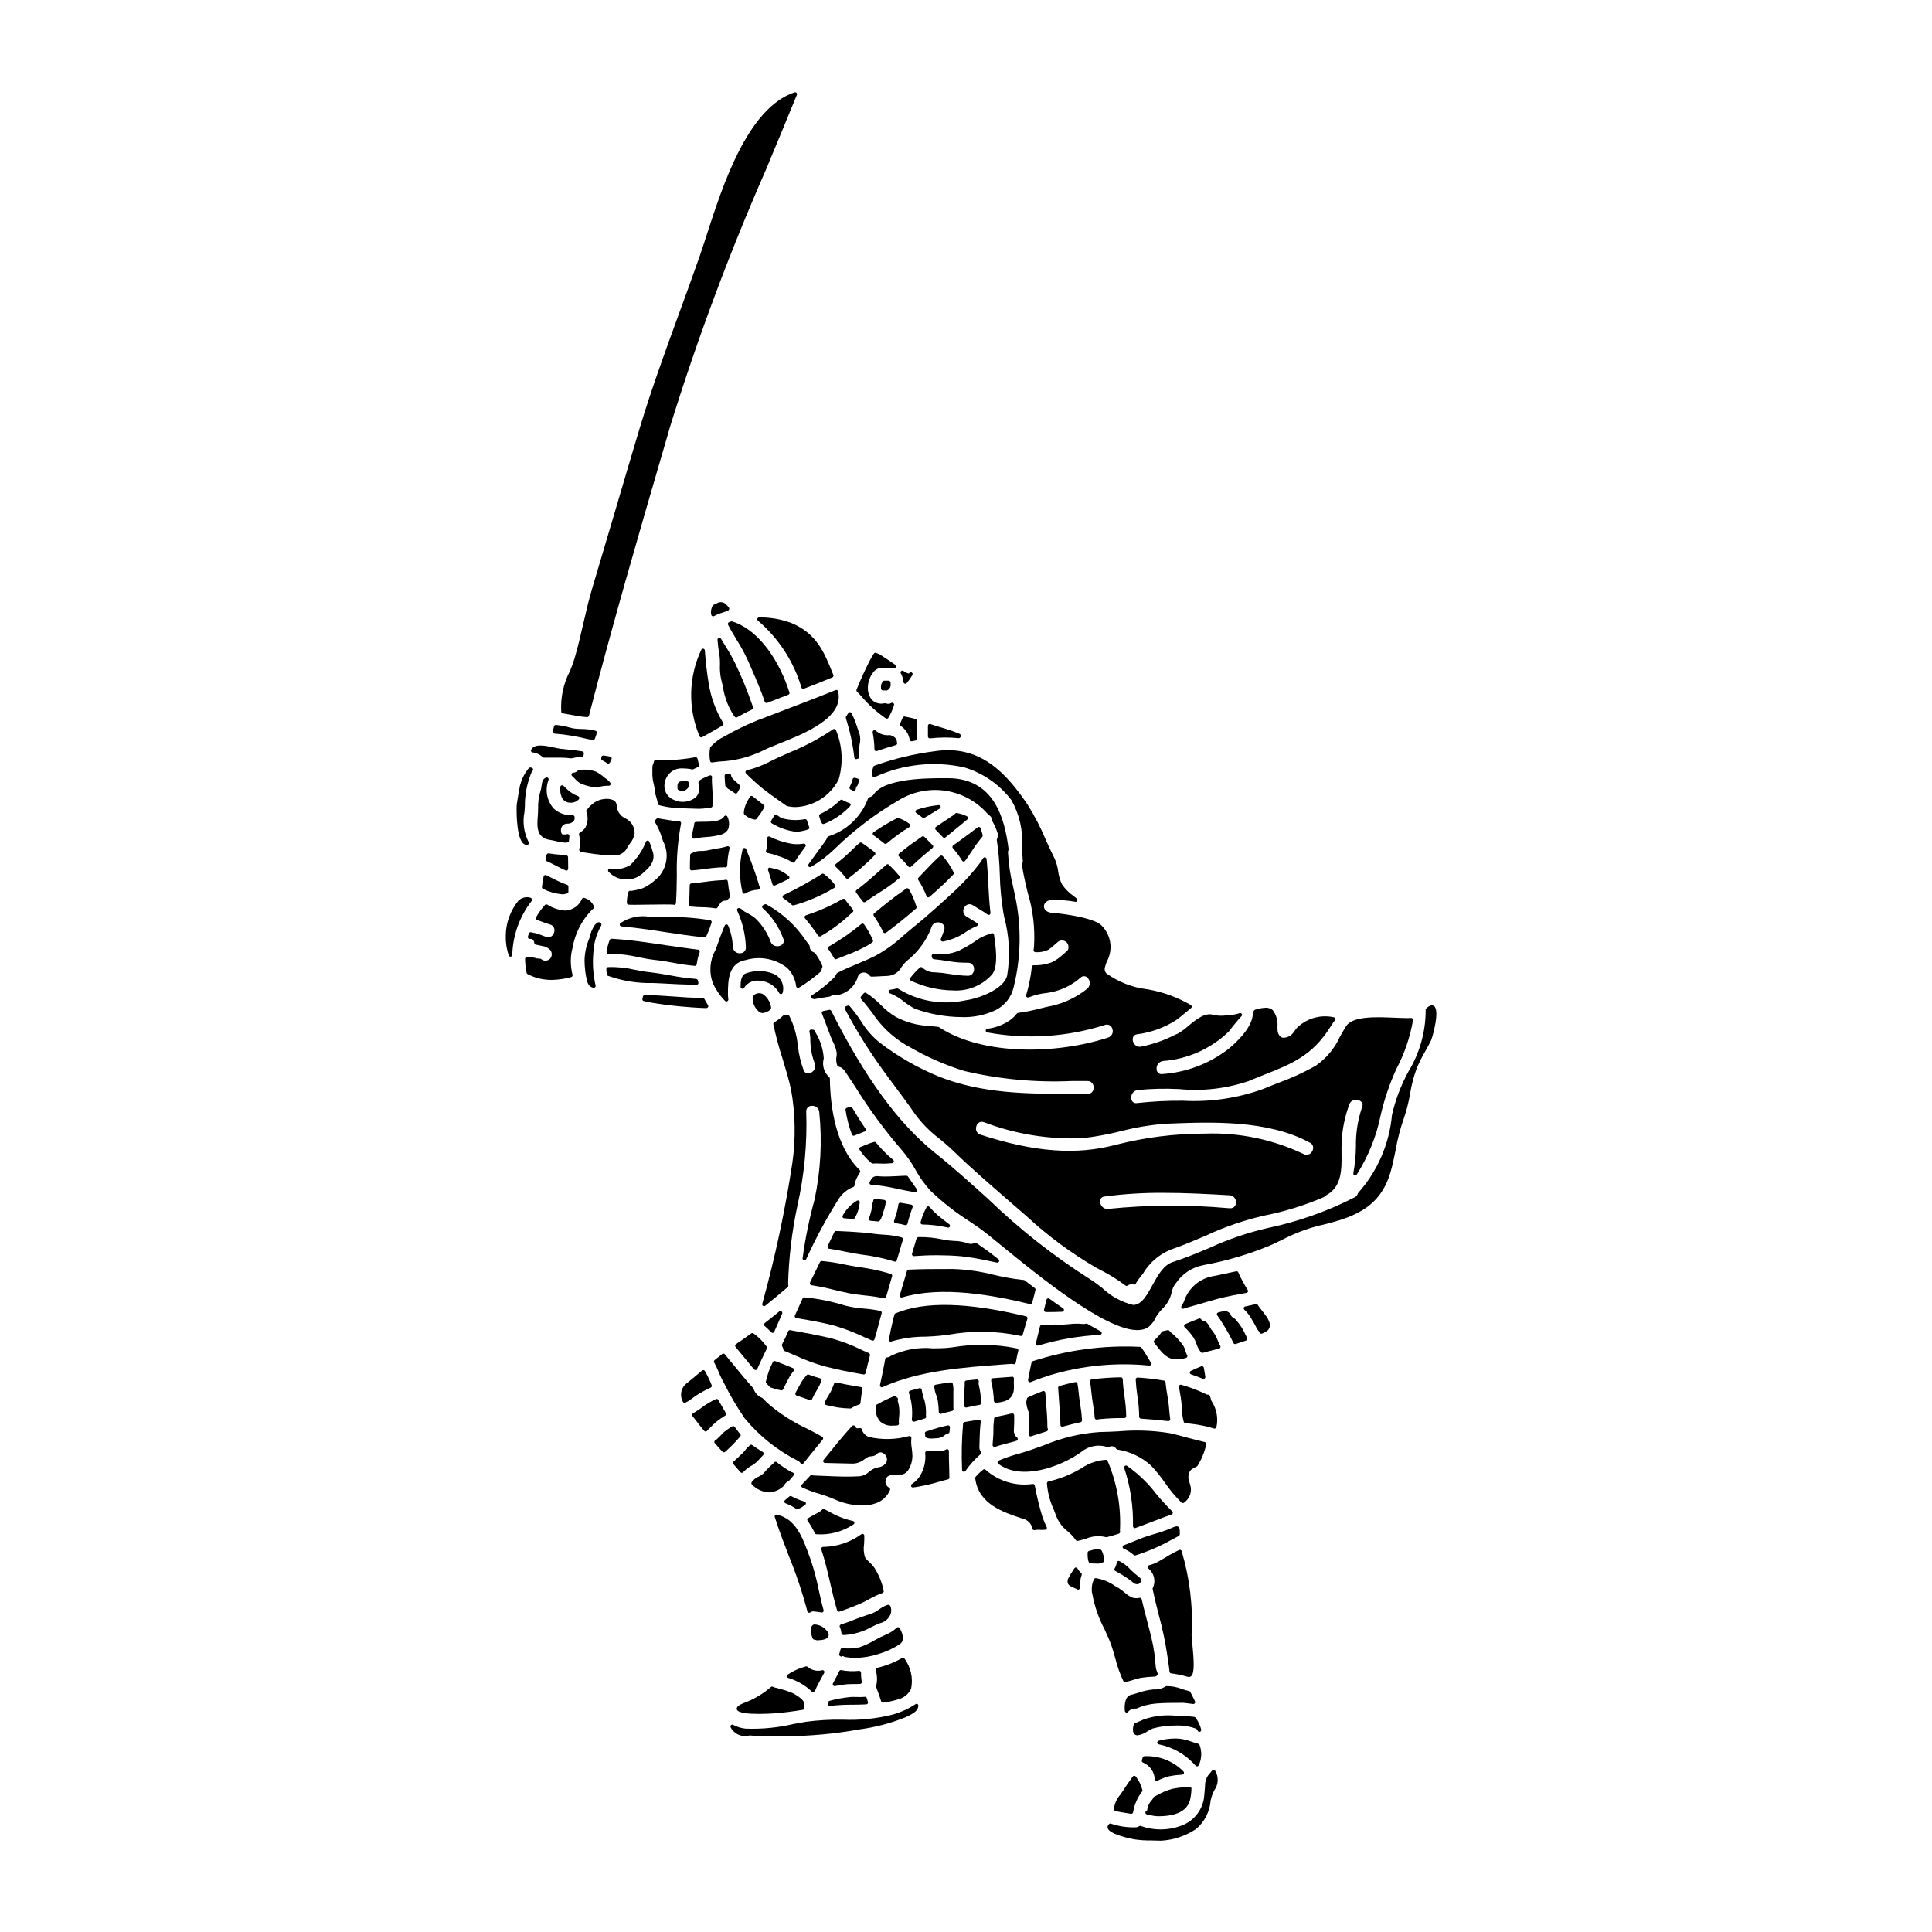 <?xml version="1.0" encoding="UTF-8"?>
<!-- Uploaded to: ICON Repo, www.iconrepo.com, Generator: ICON Repo Mixer Tools -->
<svg fill="#000000" width="800px" height="800px" version="1.1" viewBox="144 144 512 512" xmlns="http://www.w3.org/2000/svg">
 <g>
  <path d="m336.16 409.26c0.086 0.09 0.207 0.141 0.336 0.141 0.078-0.004 0.156-0.02 0.23-0.051 0.203-0.102 0.32-0.316 0.293-0.539-0.062-0.402-0.098-0.809-0.105-1.215-0.039-4.215 0.293-8.395 4.723-9.18v0.004c3.769-1.117 7.844-0.348 10.949 2.066 1.336 1.297 2.188 3.016 2.406 4.867 0.012 0.168 0.113 0.316 0.266 0.395 0.145 0.074 0.32 0.074 0.465 0 1.965-1.195 3.828-2.559 5.562-4.07l0.25-0.203v-0.004c0.117-0.094 0.184-0.238 0.184-0.391 0.008-0.254 0.074-0.504 0.195-0.727 0.055-0.113 0.066-0.242 0.027-0.363-0.5-1.207-1.148-2.344-1.93-3.387-0.07-0.102-0.18-0.172-0.301-0.199-0.699-0.227-1.16-0.891-1.129-1.621 0-0.102-0.035-0.199-0.098-0.281-0.422-0.578-0.789-1.043-0.941-1.266-2.676-3.992-6.273-7.281-10.488-9.59-0.129-0.047-0.27-0.039-0.395 0.023l-0.16 0.082c-0.082 0.039-0.16 0.082-0.234 0.113-0.156 0.07-0.266 0.211-0.293 0.379-0.027 0.168 0.035 0.336 0.16 0.449 2.449 2.207 4.316 4.981 5.449 8.078 0.215 0.445 0.16 0.973-0.137 1.367-0.453 0.492-1.125 0.719-1.785 0.602-0.652-0.09-1.203-0.535-1.43-1.156-0.875-2.391-2.293-4.543-4.144-6.297-0.711-0.547-1.469-1.023-2.269-1.43l-0.574-0.312-0.168-0.148c-0.48-0.43-0.879-0.758-1.273-0.758h-0.004c-0.172 0.004-0.332 0.094-0.422 0.242-0.082 0.152-0.082 0.336 0 0.484 1.391 3.031 2.168 6.312 2.285 9.645 0.039 0.422-0.102 0.836-0.391 1.145-0.289 0.309-0.695 0.477-1.117 0.465-0.48 0.047-0.957-0.105-1.324-0.414-0.367-0.312-0.594-0.758-0.625-1.238-0.059-1.957-0.48-3.887-1.25-5.688-0.078-0.18-0.254-0.301-0.449-0.301-0.199 0.004-0.379 0.125-0.453 0.312l-0.43 1.07c-0.395 1.023-0.848 2.082-1.18 3.125-0.293 0.875-0.602 1.664-0.895 2.41-1.473 2.668-1.691 5.852-0.602 8.703 0.789 1.73 1.875 3.309 3.215 4.66z"/>
  <path d="m363.48 365.67c-0.137 0.074-0.242 0.195-0.297 0.344-0.055 0.18-0.137 0.352-0.234 0.512-0.641 0.965-1.332 1.898-2 2.801-0.457 0.609-0.91 1.223-1.359 1.859-0.188 0.273-0.395 0.555-0.605 0.848-0.211 0.293-0.484 0.66-0.719 1v-0.004c-0.129 0.195-0.109 0.449 0.047 0.621 0.16 0.168 0.414 0.203 0.613 0.082 2.394-1.414 4.609-3.113 6.59-5.066 4.926-4.773 10.406-8.938 16.328-12.398 3.746-2.394 8.23-3.363 12.629-2.719 4.402 0.645 8.422 2.852 11.324 6.219l0.5 0.395c0.355 0.254 0.562 0.668 0.559 1.109-0.004 0.09 0.02 0.184 0.066 0.262 0.617 1.055 1.113 2.172 1.477 3.34 0.133 0.402 0.094 0.844-0.102 1.223-0.023 0.043-0.039 0.086-0.047 0.129-0.012 0.07-0.027 0.137-0.055 0.203-0.031 0.082-0.039 0.176-0.027 0.266 0.457 3.008 0.719 6.043 0.789 9.086 0.078 3.449 0.406 6.891 0.98 10.293l0.176 0.926v-0.004c1.375 5.066 1.641 10.371 0.789 15.551-0.922 3.691-7.707 6.109-10.965 6.531l-0.004-0.004c-6.141 1.371-12.578 0.27-17.914-3.066-0.117-0.07-0.262-0.094-0.395-0.055-0.566 0.148-1.141 0.262-1.719 0.336-0.258 0.031-0.445 0.258-0.43 0.52 0.016 0.258 0.23 0.461 0.492 0.461 1.332 0.559 2.57 1.312 3.68 2.234 0.883 0.699 1.828 1.309 2.828 1.824 3.992 1.434 8.199 2.18 12.445 2.207 3.09 0.105 6.16-0.531 8.953-1.863 2.43-1.215 4.184-3.461 4.766-6.117 1.961-7.91 2.086-16.168 0.367-24.133-0.168-0.848-0.352-1.664-0.523-2.469-0.734-2.941-1.184-5.945-1.352-8.969-0.02-0.246 0.02-0.496 0.113-0.723 0.035-0.078 0.051-0.168 0.035-0.254-1.008-8.066-3.769-18.781-16.094-18.781h-0.492c-4.91 0-16.223-0.023-19.148 4.285-0.254 0.391-0.66 0.664-1.121 0.754-0.191 0.035-0.344 0.176-0.395 0.367-1.633 4.438-5.098 7.961-9.512 9.66-0.336 0.121-0.699 0.242-1.039 0.379z"/>
  <path d="m341.85 360.32c0.652 0.469 1.41 0.77 2.203 0.879h0.055c0.191-0.012 0.359-0.117 0.457-0.277l0.035-0.074 0.297-0.395c0.559-0.684 1.051-1.422 1.473-2.199l0.156-0.277c0.125-0.211 0.074-0.488-0.125-0.637-0.992-0.789-1.969-1.535-2.953-2.32-0.109-0.09-0.254-0.125-0.395-0.102-0.141 0.031-0.262 0.121-0.332 0.246-0.102 0.184-0.203 0.367-0.312 0.543-0.219 0.395-0.441 0.762-0.621 1.152-0.348 0.746-0.574 1.543-0.66 2.363v0.125 0.168c0 0.172 0.09 0.332 0.234 0.422 0.137 0.148 0.305 0.262 0.488 0.383z"/>
  <path d="m340.75 380.44c0.027 0.156 0.133 0.293 0.277 0.355 0.066 0.031 0.137 0.043 0.207 0.047 0.086-0.004 0.172-0.027 0.246-0.07 1.039-0.602 2.211-0.938 3.41-0.988 0.148-0.008 0.285-0.082 0.375-0.203 0.086-0.121 0.113-0.273 0.074-0.418-0.965-3.309-2.117-6.562-3.461-9.738l-0.148-0.395v0.004c-0.074-0.199-0.273-0.324-0.484-0.309-0.211 0.012-0.391 0.152-0.449 0.355-0.906 3.731-0.922 7.621-0.047 11.359z"/>
  <path d="m370.55 353.52c0.137-0.086 0.227-0.234 0.234-0.395 0.016-0.309 0.145-0.598 0.363-0.816 0.059-0.051 0.102-0.121 0.129-0.195 0.148-0.398 0.27-0.805 0.363-1.219 0.027-0.129 0-0.266-0.074-0.371-0.074-0.109-0.191-0.184-0.32-0.211-0.223-0.043-0.441-0.105-0.652-0.18-0.133-0.039-0.273-0.023-0.395 0.043-0.117 0.066-0.203 0.176-0.238 0.309-0.184 0.719-0.449 1.414-0.785 2.074-0.117 0.238-0.027 0.523 0.203 0.652 0.23 0.121 0.465 0.23 0.703 0.328 0.145 0.062 0.312 0.047 0.445-0.035z"/>
  <path d="m360.52 391.55c0.098 0.137 0.191 0.277 0.312 0.434 0.094 0.125 0.238 0.195 0.395 0.195 0.082 0.004 0.164-0.016 0.238-0.059 2.859-1.633 5.512-3.602 7.906-5.863l0.605-0.527h0.004c0.203-0.176 0.227-0.48 0.055-0.684-0.227-0.277-0.453-0.555-0.676-0.84-0.223-0.285-0.453-0.57-0.676-0.84-0.223-0.27-0.371-0.504-0.559-0.758l-0.16-0.227h-0.004c-0.148-0.207-0.43-0.266-0.648-0.141-3.09 1.789-6.363 3.238-9.766 4.332-0.152 0.051-0.273 0.176-0.316 0.332-0.047 0.16-0.012 0.328 0.094 0.453 1.141 1.34 2.207 2.738 3.195 4.191z"/>
  <path d="m326.59 383.71c-0.02 0.262 0.168 0.492 0.426 0.523 0.992 0.113 1.984 0.176 2.981 0.188 1.219 0.004 2.434 0.105 3.637 0.305h0.094c0.176 0 0.34-0.094 0.426-0.246 0.254-0.473 0.551-0.918 0.891-1.328 0.344-0.352 0.836-0.52 1.32-0.457 0.152-0.004 0.293-0.066 0.395-0.18 0.16-0.199 0.336-0.383 0.531-0.547 0.137-0.117 0.199-0.293 0.172-0.469-0.277-1.48-0.469-2.754-0.59-3.938h-0.004c-0.016-0.137-0.086-0.266-0.199-0.348-0.117-0.078-0.258-0.109-0.395-0.082l-0.195 0.055c-0.078 0.031-0.16 0.047-0.246 0.051-1.691 0.066-3.383 0.223-5.059 0.469-1.156 0.148-2.363 0.309-3.543 0.395-0.254 0.02-0.449 0.227-0.457 0.48-0.02 2.086-0.086 3.668-0.184 5.129z"/>
  <path d="m371.8 367.38c-0.656 0.566-1.258 1.129-1.816 1.66l0.004 0.004c-1.402 1.406-2.902 2.715-4.488 3.914-0.117 0.094-0.184 0.23-0.191 0.375-0.004 0.148 0.059 0.289 0.168 0.387 0.988 0.895 1.887 1.887 2.68 2.961 0.094 0.125 0.238 0.195 0.395 0.195 0.105 0 0.207-0.031 0.289-0.094 2.496-1.887 4.84-3.957 7.016-6.203 0.098-0.098 0.148-0.234 0.141-0.371-0.012-0.141-0.078-0.27-0.184-0.359-1-0.789-2.082-1.574-3.414-2.496-0.184-0.121-0.426-0.109-0.598 0.027z"/>
  <path d="m400.48 402.59c-1.57-0.039-3.137-0.195-4.688-0.461-1.352-0.23-2.719-0.383-4.086-0.461-1.199 0.043-2.359-0.398-3.234-1.219-0.086-0.102-0.211-0.16-0.344-0.168-0.133-0.008-0.262 0.043-0.359 0.133-0.93 0.84-1.781 1.762-2.539 2.758-0.086 0.117-0.117 0.266-0.082 0.41 0.035 0.141 0.133 0.262 0.262 0.324 3.496 1.637 7.301 2.512 11.16 2.57 3.898 0.246 7.695-1.301 10.309-4.203 1.277-1.574 1.445-4.84 0.543-10.57-0.023-0.148-0.113-0.281-0.238-0.355-0.133-0.07-0.289-0.082-0.43-0.027-0.289 0.113-0.578 0.223-0.871 0.332v-0.004c-0.926 0.305-1.812 0.715-2.644 1.219l-0.145 0.102c-1.598 1.156-3.297 2.16-5.074 3.008-2.066 0.84-4.312 1.125-6.523 0.828-0.168-0.016-0.332 0.039-0.453 0.16-0.148 0.145-0.188 0.375-0.094 0.562 0.031 0.074 0.055 0.156 0.066 0.238 0.027 0.184 0.156 0.336 0.332 0.395 0.051 0.016 0.105 0.027 0.156 0.035l0.129 0.023c0.395 0.035 0.789 0.082 1.18 0.133h0.129c0.395 0.066 0.789 0.125 1.18 0.18 0.395 0.055 0.727 0.102 1.09 0.164l0.004 0.004c1.746 0.309 3.512 0.453 5.285 0.43 0.453-0.016 0.891 0.164 1.203 0.492s0.473 0.777 0.438 1.227c0 0.43-0.145 0.848-0.414 1.184-0.305 0.371-0.766 0.574-1.246 0.559z"/>
  <path d="m331.77 361.75c-1.09 0.039-2.199 0.059-3.305 0.059h-0.004c-0.27 0-0.492 0.219-0.492 0.492 0 0.16-0.02 0.32-0.062 0.477-0.23 0.957-0.395 1.883-0.547 2.906v-0.004c-0.023 0.164 0.031 0.328 0.152 0.441 0.09 0.082 0.211 0.129 0.332 0.129 0.039 0.008 0.078 0.008 0.117 0 1.051-0.223 2.121-0.367 3.191-0.438 1.348-0.066 2.684-0.281 3.981-0.648 0.785-0.207 1.453-0.727 1.848-1.441 0.363-1.07 0.293-2.242-0.195-3.262-0.062-0.18-0.227-0.309-0.418-0.328-0.188-0.012-0.367 0.078-0.469 0.238-0.754 1.246-3.035 1.336-4.129 1.379z"/>
  <path d="m326.12 351.05c-0.457-0.027-0.914-0.027-1.371 0-0.305 0-1.223 0-1.223 1.262 0 0.207 0 0.438 0.02 0.633v0.004c0 0.211 0.137 0.398 0.336 0.465 0.082 0.023 0.164 0.047 0.289 0.074v0.004c0.035 0.012 0.07 0.02 0.105 0.023 0.148 0.02 0.293 0.055 0.434 0.109 0.047 0.02 0.102 0.027 0.152 0.027 0.047 0.004 0.09 0.004 0.133 0 1.031-0.293 1.609-0.926 1.574-1.723v-0.234-0.133c0.012-0.266-0.188-0.488-0.449-0.512z"/>
  <path d="m317.79 345.44c-0.129-0.016-0.258 0.027-0.355 0.109-0.102 0.086-0.16 0.207-0.168 0.34-0.027 0.18-0.082 0.352-0.16 0.516-0.129 0.281-0.207 0.582-0.223 0.891v2.059c0.027 0.809 0.148 1.613 0.352 2.394 0.152 0.605 0.258 1.219 0.32 1.84 0.062 0.609 0.191 1.215 0.395 1.793 0.148 0.434 0.262 0.875 0.34 1.324 0.016 0.113 0.039 0.227 0.07 0.336 0.043 0.184 0.188 0.324 0.367 0.363l0.25 0.055h0.004c1.465 0.367 2.961 0.602 4.465 0.707 0.945 0.039 1.891 0.062 2.836 0.086 0.949 0.023 1.891 0.047 2.828 0.086h0.262c0.695-0.016 1.387-0.082 2.074-0.191 0.312-0.043 0.621-0.086 0.934-0.121v-0.004c0.133-0.012 0.254-0.082 0.336-0.188 0.086-0.113 0.121-0.254 0.098-0.395-0.027-0.246 0.004-0.5 0.082-0.734 0.008-0.051 0.008-0.102 0-0.148-0.039-0.879-0.078-1.754-0.078-2.633 0-0.09 0-0.395-0.043-0.789-0.043-0.699-0.156-2.516-0.109-2.945h-0.004c0.062-0.113 0.074-0.25 0.035-0.375-0.035-0.125-0.121-0.227-0.234-0.289-0.117-0.062-0.25-0.07-0.375-0.031l-0.094 0.027c-0.605 0.223-1.191 0.484-1.758 0.785-1.02 0.527-1.254 0.789-1.094 1.637l-0.004 0.004c0.039 0.188 0.062 0.375 0.082 0.566 0.207 1.039-0.133 2.109-0.906 2.836-1.645 1.273-3.863 1.516-5.738 0.621-1.496-0.586-2.484-2.019-2.5-3.629-0.016-1.293 0.496-2.539 1.422-3.445 0.855-0.852 2.027-1.305 3.231-1.254 0.895-0.016 1.793 0.07 2.668 0.258 0.133 0.031 0.273 0.012 0.395-0.055 0.379-0.215 0.773-0.395 1.18-0.539 0.238-0.094 0.367-0.359 0.293-0.605-0.148-0.488-0.281-1.035-0.414-1.633-0.043-0.258-0.289-0.434-0.547-0.391l-0.492 0.07c-3.305 0.582-6.664 0.816-10.02 0.691z"/>
  <path d="m330.79 316.36c-0.016-0.223-0.176-0.406-0.395-0.449-0.219-0.047-0.438 0.062-0.535 0.262-3.418 7.227-3.59 15.57-0.477 22.934 0.074 0.184 0.254 0.305 0.453 0.301 0.082 0 0.164-0.02 0.234-0.059 1.941-1.051 3.809-2.144 5.414-3.082h0.004c0.121-0.07 0.203-0.191 0.23-0.328s-0.004-0.281-0.09-0.391c-1.977-3.254-3.285-6.863-3.848-10.629-0.43-2.566-0.766-5.445-0.992-8.559z"/>
  <path d="m336.23 304.01c-0.637-0.527-1.539-0.582-2.234-0.133l-0.125 0.051-0.137 0.059c-0.754 0.316-1.027 0.48-1.246 1.523h-0.004c-0.102 0.449-0.102 0.914 0 1.363 0.016 0.066 0.035 0.125 0.059 0.188 0.125 0.242 0.418 0.34 0.66 0.219 0.523-0.273 1.062-0.52 1.613-0.727 0.648-0.223 1.336-0.453 2.019-0.664v-0.004c0.121-0.023 0.227-0.105 0.281-0.215 0.164-0.168 0.191-0.426 0.062-0.621-0.262-0.391-0.582-0.742-0.949-1.039z"/>
  <path d="m365.05 397.95c0.086 0.16 0.25 0.262 0.434 0.262 0.066 0 0.133-0.016 0.195-0.039 0.828-0.355 1.668-0.684 2.512-1.012 2.027-0.723 3.984-1.625 5.852-2.691l0.555-0.363 0.543-0.352 0.004 0.004c0.199-0.133 0.281-0.391 0.184-0.613-0.637-1.465-1.418-2.867-2.336-4.18-0.074-0.109-0.195-0.184-0.328-0.203-0.141-0.031-0.285 0.008-0.395 0.102-2.68 2.234-5.555 4.223-8.59 5.949-0.125 0.066-0.215 0.184-0.246 0.32-0.027 0.137 0 0.281 0.082 0.395 0.57 0.77 1.082 1.578 1.535 2.422z"/>
  <path d="m339.68 351.77c-0.477-0.434-0.965-0.871-1.426-1.328v0.004c-0.281-0.258-0.461-0.605-0.508-0.984-0.012-0.137-0.082-0.262-0.188-0.344-0.109-0.082-0.246-0.121-0.379-0.102-0.234 0.039-0.457 0.055-0.691 0.074-0.262 0.02-0.461 0.238-0.453 0.5 0 0.789 0.086 1.598 0.16 2.438v0.152c0.012 0.133 0.078 0.258 0.18 0.344 0.18 0.137 0.348 0.293 0.5 0.461 0.031 0.035 0.07 0.066 0.113 0.09 0.586 0.359 1.18 0.715 1.715 1.113 0.082 0.059 0.184 0.094 0.289 0.094h0.09c0.133-0.023 0.246-0.102 0.32-0.215 0.305-0.453 0.555-0.941 0.746-1.453 0.066-0.188 0.012-0.395-0.133-0.527z"/>
  <path d="m317.34 377.46c-0.961 0.832-2.039 1.508-3.207 2.012-0.949 0.285-1.918 0.5-2.898 0.641-0.059-0.031-0.121-0.051-0.188-0.059-0.25-0.023-0.48 0.145-0.535 0.395-0.254 0.918-0.387 1.867-0.391 2.82 0.008 0.238 0.184 0.434 0.418 0.465 0.473 0.07 2.336 0.047 5.332 0 2.508-0.035 5.902-0.078 6.535 0 0.074 0.035 0.152 0.059 0.234 0.059 0.258 0 0.473-0.199 0.492-0.457 0.172-2.434 0.203-4.953 0.234-7.387-0.109-4.59 0.266-9.18 1.117-13.688 0.031-0.141 0-0.281-0.082-0.395-0.086-0.117-0.215-0.188-0.355-0.203-1.191-0.082-2.371-0.23-3.543-0.449-0.332-0.066-0.719-0.125-1.137-0.188l-0.973-0.156v-0.004c-0.156-0.031-0.32 0.02-0.43 0.133-0.043 0.043-0.078 0.086-0.191 0.215l-0.098 0.09-0.004 0.004c-0.164 0.164-0.188 0.426-0.062 0.621 0.789 1.309 1.406 2.715 1.836 4.18l0.289 0.828h-0.004c1.891 3.617 0.879 8.078-2.391 10.523z"/>
  <path d="m327.32 374.67h0.035c1.207-0.086 2.418-0.246 3.586-0.395 1.656-0.254 3.328-0.402 5.004-0.445 0.094 0.023 0.191 0.039 0.289 0.039 0.266 0.004 0.488-0.211 0.492-0.477 0.047-1.527 0.254-3.043 0.617-4.527 0.047-0.172-0.004-0.355-0.137-0.48-0.133-0.117-0.316-0.16-0.488-0.109-0.949 0.285-1.922 0.492-2.902 0.617-0.453 0.07-0.91 0.168-1.363 0.27-0.73 0.184-1.473 0.305-2.223 0.359-0.754-0.047-1.508 0.027-2.238 0.223-0.211 0.172-0.453 0.297-0.715 0.371-0.215 0.051-0.363 0.242-0.371 0.461-0.039 1.18-0.078 2.414-0.078 3.609 0 0.129 0.051 0.254 0.145 0.348 0.09 0.094 0.215 0.145 0.348 0.145z"/>
  <path d="m348.18 411.51c0.137-0.133 0.195-0.32 0.164-0.504-0.016-0.066-0.023-0.133-0.023-0.199-0.004-0.078-0.023-0.152-0.059-0.219v-0.023c-0.277-1.285-1.039-2.41-2.129-3.148-0.559-0.27-1.203-0.289-1.777-0.051-0.555 0.207-0.918 0.742-0.91 1.332 0.078 1.418 0.773 2.731 1.906 3.586 0.246 0.121 0.516 0.18 0.785 0.18 0.77-0.082 1.488-0.418 2.043-0.953z"/>
  <path d="m343.71 497.4c-0.176-0.148-0.43-0.164-0.621-0.031-1.18 0.855-2.57 1.863-4.059 2.852h0.004c-0.117 0.078-0.191 0.199-0.215 0.336-0.023 0.141 0.016 0.285 0.105 0.395l1.18 1.43c1.238 1.52 2.477 3.031 3.719 4.512h0.004c0.098 0.113 0.242 0.18 0.395 0.176h0.074c0.176-0.02 0.324-0.133 0.395-0.297 0.473-1.133 1.039-2.285 1.574-3.406 0.34-0.688 0.668-1.359 0.965-2l-0.004 0.004c0.074-0.164 0.055-0.352-0.051-0.496-0.949-1.344-2.121-2.519-3.465-3.473z"/>
  <path d="m346.66 329.94c0.031 0.113 0.102 0.211 0.199 0.277 0.078 0.055 0.176 0.086 0.273 0.086 0.062 0 0.125-0.012 0.184-0.031 1.156-0.453 2.309-0.898 3.469-1.344l2.144-0.832c0.137-0.051 0.246-0.168 0.289-0.309 0.047-0.145 0.023-0.297-0.062-0.422-2.363-7.477-7.57-16.266-15.094-18.68-0.133-0.02-0.266-0.008-0.395 0.031-0.16 0.055-0.328 0.109-0.48 0.176-0.125 0.059-0.219 0.16-0.262 0.289-0.051 0.129-0.043 0.27 0.023 0.395 0.699 1.363 1.508 2.695 2.281 3.988v-0.004c1.188 1.875 2.238 3.832 3.148 5.859 0.348 0.82 0.703 1.633 1.059 2.449 1.141 2.617 2.32 5.328 3.211 8.047z"/>
  <path d="m357.98 361.82c-0.023-0.098-0.055-0.188-0.094-0.281l-0.043-0.125c-0.078-0.234-0.316-0.375-0.559-0.332-1.93 0.375-3.922 0.309-5.82-0.191-0.262-0.039-0.508-0.145-0.719-0.309-0.191-0.129-0.395-0.27-0.566-0.395l-0.262-0.191h0.004c-0.117-0.078-0.258-0.109-0.395-0.086-0.137 0.027-0.258 0.113-0.328 0.234-0.188 0.328-0.395 0.645-0.594 0.965l-0.242 0.395c-0.074 0.117-0.094 0.262-0.055 0.395 0.031 0.133 0.121 0.246 0.246 0.305 1.973 1.203 4.18 1.965 6.473 2.238 0.152 0 0.305-0.012 0.457-0.031 0.906-0.113 1.801-0.312 2.668-0.594 0.129-0.043 0.238-0.133 0.297-0.258 0.055-0.125 0.055-0.27 0-0.395-0.098-0.246-0.188-0.508-0.281-0.762z"/>
  <path d="m347.6 365.69c-0.129 0.055-0.23 0.164-0.273 0.301-0.023 0.074-0.039 0.148-0.043 0.223-0.078 0.789-0.078 1.574-0.078 2.309l-0.004 0.004c-0.004 0.277-0.066 0.555-0.184 0.809-0.07 0.137-0.07 0.301 0 0.438 0.07 0.137 0.203 0.234 0.355 0.262 0.984 0.195 1.949 0.473 2.883 0.832 0.363 0.121 0.695 0.238 1 0.34 0.945 0.332 1.844 0.781 2.676 1.328 0.082 0.051 0.172 0.078 0.266 0.078 0.035 0.004 0.074 0.004 0.109 0 0.129-0.031 0.238-0.113 0.309-0.223 0.523-0.84 1.098-1.645 1.598-2.344 0.395-0.57 0.789-1.125 1.223-1.699 0.121-0.156 0.133-0.375 0.027-0.547-0.105-0.168-0.297-0.258-0.496-0.23-0.961 0.168-1.945 0.191-2.914 0.074-2.109-0.324-4.156-0.977-6.062-1.934-0.121-0.059-0.262-0.066-0.391-0.02z"/>
  <path d="m382.26 376.78c0.203-0.176 0.227-0.48 0.055-0.688-0.863-1.027-1.781-2.012-2.754-2.938-0.188-0.176-0.48-0.176-0.668 0l-0.965 0.863c-1.77 1.574-3.602 3.215-5.512 4.769-0.453 0.359-0.922 0.715-1.414 1.059-0.105 0.074-0.18 0.188-0.203 0.316-0.023 0.129 0.008 0.262 0.082 0.371 0.578 0.789 1.145 1.594 1.668 2.199 0.043 0.078 0.094 0.156 0.152 0.227 0.09 0.094 0.219 0.145 0.348 0.145 0.105 0 0.207-0.031 0.289-0.094 1.086-0.789 2.285-1.574 3.449-2.309v-0.004c1.918-1.168 3.75-2.481 5.473-3.918z"/>
  <path d="m350.52 407.2c0.086 0.148 0.25 0.242 0.426 0.242h0.07c0.191-0.031 0.348-0.176 0.395-0.367 0.559-2.016-0.449-4.141-2.363-4.984-2.356-0.957-4.981-1.008-7.371-0.148-1.309 0.496-1.434 2.289-1.414 3.598 0.004 0.219 0.148 0.41 0.359 0.469 0.211 0.059 0.434-0.027 0.551-0.211 0.918-1.457 2.637-2.199 4.328-1.867 2.121 0.164 4.012 1.395 5.019 3.269z"/>
  <path d="m348.7 378.35c0.039 0.137 0.137 0.25 0.27 0.309 0.062 0.027 0.133 0.043 0.203 0.043 0.074 0 0.148-0.016 0.215-0.047l1.316-0.617c0.742-0.348 1.488-0.691 2.227-1.055 0.148-0.074 0.25-0.227 0.266-0.395 0.023-0.164-0.047-0.332-0.176-0.438-0.789-0.621-1.648-1.152-2.562-1.574-0.453-0.184-0.922-0.316-1.402-0.391-0.277-0.059-0.551-0.113-0.824-0.199v-0.004c-0.098-0.059-0.219-0.078-0.332-0.059-0.23 0.047-0.398 0.25-0.395 0.484 0 0.055 0.012 0.109 0.031 0.16 0.371 1.098 0.746 2.305 1.164 3.781z"/>
  <path d="m334.39 507.45c0.34 0.789 0.684 1.621 1.105 2.41l0.395 0.727c1.59 3.211 3.41 6.309 5.438 9.266 3.891 4.707 8.715 8.555 14.168 11.301 0.262 0.121 0.477 0.316 0.625 0.562 0.086 0.137 0.23 0.223 0.391 0.234h0.039c0.148 0.004 0.297-0.062 0.391-0.18l1.523-1.891c1.18-1.477 2.363-2.938 3.57-4.394v0.004c0.09-0.113 0.125-0.254 0.102-0.395-0.023-0.145-0.113-0.27-0.242-0.34-1.289-0.73-2.621-1.426-3.957-2.117-3.875-1.777-7.477-4.109-10.68-6.922-0.238-0.223-0.461-0.453-0.684-0.688-0.156-0.16-0.316-0.328-0.48-0.492l-0.004-0.004c-0.039-0.043-0.09-0.078-0.145-0.102-1.051-0.395-1.863-1.25-2.211-2.316-0.02-0.074-0.055-0.141-0.102-0.195-1.836-2.062-3.543-4.125-5.316-6.297-0.738-0.906-1.484-1.816-2.242-2.727h-0.004c-0.172-0.199-0.469-0.234-0.68-0.074-0.414 0.32-0.82 0.652-1.223 0.988l-0.789 0.633c-0.188 0.148-0.242 0.406-0.129 0.617 0.422 0.777 0.801 1.574 1.141 2.391z"/>
  <path d="m365.12 470.5-1.785 3.719c-0.07 0.145-0.066 0.316 0.012 0.457s0.219 0.234 0.379 0.25c1.438 0.195 2.914 0.488 4.328 0.789 1.316 0.262 2.672 0.531 3.996 0.723h0.004c3.047 0.352 6.055 0.98 8.988 1.879 0.051 0.016 0.102 0.023 0.152 0.023 0.082 0.004 0.16-0.016 0.23-0.055 0.117-0.059 0.207-0.168 0.242-0.293l1.613-5.461c0.078-0.258-0.07-0.527-0.324-0.605-1.629-0.426-3.301-0.676-4.984-0.738-0.895-0.066-1.734-0.129-2.508-0.242-3.148-0.477-9.145-0.699-9.883-0.715-0.199-0.047-0.402 0.074-0.461 0.27z"/>
  <path d="m370.02 467.04h0.07c0.172 0 0.332-0.094 0.422-0.242 0.52-0.848 0.891-1.781 1.098-2.754 0.059-0.297 0.102-0.57 0.145-0.836l0.086-0.5c0.035-0.184-0.039-0.371-0.191-0.484-0.148-0.113-0.352-0.129-0.516-0.043-1.602 0.938-2.914 2.301-3.793 3.938-0.086 0.145-0.094 0.324-0.02 0.48 0.078 0.148 0.227 0.246 0.395 0.262h0.152c0.707 0.047 1.434 0.109 2.152 0.18z"/>
  <path d="m391.31 368.36c0.008-0.137-0.043-0.27-0.141-0.367l-2.211-2.231-0.004-0.004c-0.168-0.172-0.438-0.191-0.633-0.051-0.375 0.27-0.746 0.523-1.121 0.789s-0.789 0.523-1.141 0.789c-1.477 1.047-2.801 2.121-3.797 2.945l-0.004-0.004c-0.105 0.086-0.172 0.215-0.176 0.355-0.008 0.137 0.047 0.273 0.145 0.371 0.816 0.789 1.633 1.676 2.512 2.699v0.004c0.086 0.102 0.215 0.16 0.348 0.168h0.023c0.129 0 0.25-0.047 0.34-0.137 1.969-1.891 3.977-3.574 5.68-4.969 0.109-0.09 0.172-0.219 0.18-0.359z"/>
  <path d="m378.67 367.64c0.121 0 0.234-0.043 0.324-0.117 1.902-1.613 3.922-3.074 6.047-4.379 0.133-0.086 0.215-0.234 0.223-0.391 0-0.156-0.074-0.301-0.199-0.395-0.809-0.605-1.691-1.098-2.629-1.465-0.078-0.031-0.141-0.062-0.207-0.094h-0.004c-0.137-0.07-0.301-0.07-0.438 0-2.188 1.094-4.293 2.352-6.297 3.762-0.129 0.09-0.207 0.238-0.211 0.395 0 0.156 0.078 0.301 0.203 0.395 0.918 0.66 1.891 1.402 2.883 2.195 0.09 0.062 0.195 0.098 0.305 0.094z"/>
  <path d="m392.74 357.36c-1.969 0.184-3.91 0.598-5.785 1.23-0.176 0.062-0.301 0.215-0.328 0.398-0.027 0.188 0.051 0.371 0.203 0.477 0.648 0.445 1.18 0.832 1.617 1.203 0.09 0.07 0.203 0.109 0.316 0.113 0.09 0 0.18-0.027 0.254-0.07l1.18-0.703c0.973-0.586 1.934-1.18 2.856-1.738v-0.004c0.195-0.121 0.281-0.359 0.211-0.574-0.07-0.227-0.293-0.367-0.523-0.332z"/>
  <path d="m389.55 381.5c0.055 0.148 0.184 0.262 0.34 0.297 0.039 0.008 0.078 0.008 0.117 0 0.121 0.004 0.234-0.039 0.324-0.117 2.644-2.297 4.594-4.129 6.316-5.93 0.141-0.148 0.18-0.367 0.09-0.551-0.766-1.566-1.742-3.023-2.894-4.332-0.223-0.18-0.539-0.18-0.762 0-0.09 0.062-0.172 0.133-0.25 0.211-1.23 1.105-2.398 2.344-3.543 3.543-0.621 0.656-1.242 1.316-1.879 1.969v-0.004c-0.16 0.168-0.188 0.422-0.062 0.613 0.883 1.355 1.621 2.793 2.203 4.301z"/>
  <path d="m353.88 383.83c0.09 0.078 0.207 0.121 0.324 0.121 0.047 0 0.09-0.008 0.133-0.02 3.801-1.059 7.434-2.629 10.809-4.668 0.121-0.07 0.203-0.188 0.23-0.324 0.023-0.137-0.008-0.281-0.094-0.395-0.812-1.133-1.809-2.125-2.941-2.938-0.168-0.105-0.379-0.105-0.543 0-3.266 2.07-6.648 3.938-10.137 5.602-0.152 0.078-0.254 0.227-0.27 0.395-0.016 0.176 0.07 0.344 0.215 0.441 0.797 0.543 1.555 1.141 2.273 1.785z"/>
  <path d="m399.36 372.32h0.027c0.156 0 0.305-0.074 0.395-0.199 0.57-0.789 1.117-1.598 1.664-2.43 0.859-1.371 1.816-2.68 2.863-3.914 0.109-0.121 0.148-0.289 0.109-0.445-0.137-0.551-0.309-1.086-0.477-1.633l-0.07-0.215v-0.004c-0.047-0.156-0.168-0.277-0.324-0.328-0.152-0.043-0.32-0.012-0.445 0.086-1.5 1.18-3.086 2.332-4.617 3.441-0.629 0.457-1.258 0.914-1.887 1.375-0.109 0.082-0.184 0.203-0.199 0.34-0.016 0.137 0.027 0.273 0.117 0.375 0.91 1.031 1.73 2.137 2.449 3.312 0.082 0.141 0.23 0.23 0.395 0.238z"/>
  <path d="m391.82 363.5c-0.012 0.145 0.039 0.289 0.141 0.395l1.055 1.07c0.184 0.211 0.395 0.418 0.578 0.621l0.281 0.293c0.09 0.102 0.223 0.156 0.355 0.156 0.113 0 0.227-0.039 0.312-0.109l1.844-1.5c1.328-1.078 2.656-2.156 3.973-3.273l-0.004-0.004c0.125-0.105 0.191-0.27 0.172-0.434-0.02-0.172-0.129-0.324-0.285-0.395-0.844-0.418-1.746-0.707-2.672-0.867-0.164-0.031-0.336 0.031-0.441 0.16-0.113 0.125-0.23 0.238-0.363 0.34-1.062 0.703-2.109 1.41-3.148 2.113l-1.574 1.055c-0.129 0.086-0.211 0.227-0.223 0.379z"/>
  <path d="m378.07 391.01c0.062 0.133 0.184 0.227 0.324 0.266 0.039 0.004 0.078 0.004 0.117 0 0.105 0 0.211-0.035 0.297-0.094 2.387-1.75 4.91-3.785 7.945-6.402v-0.004c0.168-0.145 0.219-0.391 0.117-0.59-0.07-0.133-0.133-0.273-0.176-0.422-0.441-1.449-1.059-2.844-1.84-4.144-0.07-0.121-0.191-0.207-0.328-0.23-0.141-0.031-0.285 0-0.395 0.09l-0.227 0.176c-0.16 0.129-0.316 0.25-0.477 0.363-2.676 1.812-5.262 3.957-7.766 6.027-0.199 0.16-0.238 0.445-0.094 0.656 0.949 1.367 1.785 2.809 2.5 4.309z"/>
  <path d="m462.94 509.42c0.148 0.004 0.285-0.062 0.379-0.172s0.133-0.258 0.105-0.402l-0.395-2.383 0.004 0.004c-0.027-0.145-0.117-0.27-0.242-0.344-0.125-0.078-0.281-0.09-0.418-0.035-0.824 0.305-1.648 0.691-2.527 1.105l-0.262 0.117h0.004c-0.184 0.09-0.293 0.277-0.281 0.48 0.016 0.199 0.148 0.375 0.34 0.438 0.965 0.309 1.969 0.688 3.113 1.156 0.059 0.023 0.121 0.035 0.18 0.035z"/>
  <path d="m450.02 615.55c0.027 0.152 0.125 0.285 0.266 0.359 0.07 0.035 0.145 0.055 0.223 0.055s0.152-0.02 0.223-0.051c0.98-0.508 2.012-0.902 3.082-1.184 0.988-0.207 1.992-0.34 3.004-0.391l0.5-0.039v-0.004c0.188-0.016 0.352-0.141 0.418-0.324 0.066-0.18 0.023-0.379-0.113-0.516-2.731-2.785-6.531-4.258-10.426-4.039-0.199 0.039-0.355 0.195-0.395 0.395-0.055 0.223-0.121 0.445-0.199 0.664-0.082 0.254 0.051 0.527 0.297 0.617 1.824 0.746 3.043 2.488 3.121 4.457z"/>
  <path d="m448.57 624.92c0.758 0.262 1.555 0.395 2.359 0.395h0.238c4.668-0.031 7.426-1.465 8.191-4.258 0.234-0.996 0.367-2.008 0.391-3.027 0.012-0.148-0.043-0.293-0.152-0.395-0.109-0.094-0.25-0.141-0.395-0.129-0.469 0.051-0.934 0.094-1.398 0.129h0.004c-1.043 0.066-2.082 0.203-3.102 0.418-1.379 0.371-2.699 0.918-3.938 1.629-0.293 0.156-0.59 0.312-0.898 0.469-0.113 0.055-0.203 0.156-0.242 0.277-0.078 0.242-0.215 0.457-0.395 0.633-0.699 0.738-1.129 1.691-1.223 2.703-0.273 0.125-0.52 0.32-0.461 0.668 0.074 0.461 0.59 0.484 1.02 0.488z"/>
  <path d="m456.6 511.08c-0.125 0.109-0.184 0.277-0.16 0.441 0.078 0.504 0.164 1.004 0.25 1.508 0.148 0.859 0.305 1.742 0.395 2.621 0.051 0.426 0.09 1.008 0.133 1.625v0.004c0.016 1.176 0.172 2.352 0.473 3.488 0.051 0.203 0.223 0.352 0.43 0.371 0.547 0.055 1.078 0.113 1.629 0.191 2.035 0.227 4.043 0.645 5.996 1.25 0.051 0.004 0.098 0.004 0.148 0 0.234 0.004 0.438-0.164 0.48-0.395 0.512-2.391 0.035-4.887-1.32-6.918-0.102-0.289-0.184-0.574-0.27-0.863l-0.129-0.449c-0.066-0.207-0.258-0.344-0.473-0.344-0.246-0.016-0.488-0.082-0.707-0.203-2.059-0.992-4.199-1.801-6.402-2.414-0.16-0.055-0.34-0.023-0.473 0.086z"/>
  <path d="m457.72 490.8c0.258-0.102 0.52-0.191 0.789-0.266 1.836-0.488 3.758-1.039 6.051-1.734 2.699-0.789 5.441-1.418 8.211-1.883l1.574-0.301h0.004c0.156-0.027 0.293-0.137 0.355-0.285 0.062-0.148 0.051-0.32-0.039-0.457-0.949-1.496-1.785-3.059-2.5-4.68-0.09-0.219-0.328-0.336-0.559-0.285-1.047 0.23-2.094 0.449-3.117 0.664-0.914 0.184-1.805 0.375-2.664 0.562v0.004c-3.789 0.523-6.934 3.184-8.086 6.832l-0.285 0.562c-0.109 0.184-0.223 0.371-0.336 0.539h0.004c-0.098 0.148-0.109 0.34-0.027 0.496 0.082 0.16 0.242 0.262 0.422 0.266 0.07 0.004 0.141-0.008 0.203-0.035z"/>
  <path d="m456.29 551.09c0.078-0.043 0.152-0.09 0.223-0.148 0.09-0.094 0.145-0.219 0.145-0.352v-0.395c0-0.789 0-1.297-0.395-1.574-0.395-0.281-0.977-0.059-1.773 0.309-1.465 0.633-2.977 1.156-4.519 1.574-1.297 0.395-2.633 0.789-3.898 1.301l-0.621 0.254c-1.18 0.496-2.406 0.992-3.633 1.449h0.004c-0.191 0.074-0.316 0.254-0.32 0.461 0 0.203 0.125 0.387 0.316 0.461 0.969 0.406 1.863 0.969 2.648 1.668 0.086 0.074 0.199 0.113 0.312 0.113 0.051 0 0.102-0.008 0.152-0.023 3.293-1.031 6.465-2.402 9.473-4.098 0.609-0.34 1.234-0.676 1.887-1z"/>
  <path d="m449.51 564.81c-0.051 0.094-0.066 0.207-0.043 0.312 0.469 2.316 1.055 4.629 1.621 6.867l0.004 0.004c0.984 3.578 1.746 7.215 2.289 10.887 0.074 0.617 0.164 1.23 0.254 1.836 0.121 0.789 0.234 1.574 0.305 2.301 0.02 0.234 0.207 0.422 0.445 0.441 1.352 0.164 2.691 0.438 4.004 0.812l0.461 0.121c0.074 0.02 0.148 0.027 0.227 0.027 0.219 0.004 0.43-0.078 0.59-0.223 0.91-0.789 0.789-3.769 0.277-8.984-0.09-0.887-0.164-1.652-0.16-1.891h-0.004c0.414-7.516-0.477-15.051-2.633-22.262-0.043-0.137-0.141-0.25-0.273-0.309-0.129-0.051-0.27-0.051-0.395 0-1.652 0.789-3.316 1.785-4.781 2.664l-0.375 0.219v0.004c-0.875 0.52-1.82 0.914-2.801 1.18-0.172 0.047-0.301 0.18-0.344 0.352-0.043 0.168 0.004 0.348 0.129 0.473 1.324 1.062 1.906 2.809 1.48 4.453-0.062 0.25-0.156 0.488-0.277 0.715z"/>
  <path d="m462.3 602.22c0-0.047-0.035-0.109-0.055-0.184-0.293-1.023-0.773-1.984-1.418-2.832-0.078-0.117-0.207-0.191-0.348-0.207l-0.719-0.09h-0.004c-1.363-0.145-2.734-0.219-4.109-0.223-2.91-0.301-5.856 0.043-8.617 1.008-0.746 0.363-1.512 0.684-2.293 0.961-0.191 0.051-0.324 0.23-0.316 0.43-0.199 0.855-0.395 2.047 0.332 2.57h-0.004c0.211 0.152 0.469 0.23 0.73 0.223 0.992-0.168 1.938-0.562 2.754-1.152 0.398-0.254 0.82-0.473 1.258-0.652 2.027-0.555 4.125-0.82 6.223-0.789 1.805-0.07 3.602 0.219 5.293 0.852 0.184 0.129 0.324 0.312 0.391 0.527 0.102 0.23 0.359 0.348 0.602 0.27 0.238-0.074 0.383-0.32 0.332-0.566z"/>
  <path d="m443.93 560.29-0.395-0.395c-0.816-0.906-1.797-1.652-2.887-2.199-0.141-0.059-0.301-0.051-0.438 0.023-0.133 0.074-0.227 0.207-0.246 0.359-0.086 0.555-0.277 1.09-0.57 1.574-0.07 0.117-0.09 0.258-0.051 0.391 0.039 0.133 0.133 0.242 0.254 0.301 1.777 0.922 3.453 2.023 5.008 3.281 0.227 0.129 0.48 0.199 0.738 0.207 0.148 0 0.289-0.027 0.422-0.086 0.359-0.18 0.613-0.512 0.695-0.902 0.047-0.176-0.008-0.367-0.141-0.492-0.309-0.305-0.641-0.59-0.988-0.852-0.488-0.379-0.957-0.781-1.402-1.211z"/>
  <path d="m461.21 612.1h0.062c0.168-0.016 0.316-0.117 0.395-0.266 0.805-1.68 0.895-3.609 0.25-5.356-0.043-0.176-0.184-0.312-0.359-0.355-0.594-0.148-1.18-0.355-1.801-0.559h-0.004c-1.281-0.516-2.644-0.801-4.027-0.844h-0.156c-1.531 0-3.059 0.199-4.543 0.594-0.215 0.066-0.359 0.27-0.348 0.496 0.016 0.227 0.18 0.414 0.402 0.453 3.793 0.766 7.227 2.758 9.773 5.664 0.09 0.105 0.219 0.168 0.355 0.172z"/>
  <path d="m454.25 497.07c-0.121-0.105-0.23-0.23-0.316-0.363-0.117-0.18-0.34-0.258-0.547-0.199-0.395 0.109-0.789 0.18-1.18 0.254v0.004c-0.121 0.023-0.23 0.09-0.305 0.188-0.578 0.805-1.238 1.543-1.969 2.215-0.191 0.176-0.219 0.469-0.055 0.676l0.617 0.789c1.531 1.969 2.809 3.621 5.371 3.621l0.004-0.004c0.832-0.008 1.656-0.141 2.453-0.391 0.137-0.043 0.25-0.145 0.309-0.277 0.062-0.133 0.062-0.285 0-0.418-0.035-0.066-0.074-0.137-0.117-0.199-0.148-0.309-0.27-0.629-0.359-0.957-0.121-0.496-0.324-0.973-0.594-1.41-0.93-1.328-2.047-2.516-3.312-3.527z"/>
  <path d="m360.18 417.71-0.266-0.547c-0.074-0.152-0.223-0.258-0.395-0.273l-0.473-0.059c-0.164-0.02-0.328 0.043-0.434 0.168-0.109 0.129-0.148 0.301-0.102 0.457 0.168 0.727 0.246 1.469 0.234 2.211 0 0.484 0.027 0.957 0.078 1.387v-0.004c0.129 1.613 0.488 3.195 1.07 4.703 0.203 0.492 0.195 1.043-0.016 1.531-0.211 0.488-0.609 0.867-1.105 1.055-0.332 0.172-0.719 0.191-1.062 0.055-0.348-0.141-0.613-0.422-0.734-0.773-0.77-2.07-1.281-4.227-1.527-6.418-0.25-2.762-1.016-5.449-2.246-7.93-0.078-0.145-0.227-0.238-0.395-0.246-0.141 0-0.285-0.023-0.422-0.039l-0.395-0.035h0.004c-0.148-0.035-0.301 0.016-0.395 0.133-0.727 0.707-1.539 1.324-2.422 1.828-0.184 0.105-0.277 0.316-0.234 0.523 0.66 3.094 1.477 6.152 2.453 9.16 0.816 2.676 1.656 5.449 2.254 8.219 1.137 6.379 1.25 12.898 0.34 19.316-1.91 12.609-4.574 25.098-7.981 37.391-0.055 0.203 0.027 0.422 0.207 0.539 0.078 0.051 0.172 0.078 0.27 0.078 0.113 0 0.219-0.035 0.309-0.105 1.82-1.457 3.769-3.078 5.969-4.949h-0.004c0.129-0.109 0.191-0.277 0.168-0.445-0.012-0.078-0.027-0.152-0.051-0.23 0-0.051-0.027-0.082-0.023-0.066 0.18-7 1.008-13.969 2.469-20.816 1.836-8.16 2.621-16.516 2.34-24.875-0.055-0.406 0.07-0.816 0.344-1.125 0.273-0.305 0.668-0.477 1.078-0.473 0.492-0.055 0.984 0.094 1.367 0.406 0.383 0.312 0.621 0.766 0.664 1.262 0.793 7.773 0.367 15.625-1.27 23.27-1.398 5.074-2.449 10.238-3.148 15.457-0.027 0.238 0.121 0.461 0.352 0.527 0.234 0.07 0.48-0.043 0.582-0.262 2.492-5.469 5.344-10.766 8.539-15.855 0.926-1.504 2.32-2.668 3.969-3.305 0.191-0.07 0.316-0.254 0.316-0.461 0.004-0.145 0.02-0.289 0.051-0.434 0.266-0.945 0.676-1.844 1.215-2.664l0.188-0.324c0.113-0.191 0.078-0.438-0.082-0.598-6.344-6.191-7.801-16.617-7.902-24.273-0.008-0.156-0.086-0.301-0.219-0.391-1.359-1.246-1.902-3.148-1.402-4.922-0.152-2.398-0.883-4.723-2.125-6.777z"/>
  <path d="m391.88 343.06c-5.504 0.688-10.918 1.977-16.137 3.852-0.152 0.055-0.266 0.18-0.305 0.336-0.074 0.277-0.145 0.547-0.238 0.789v-0.004c-0.02 0.055-0.031 0.109-0.027 0.164v1.27c0 0.176 0.09 0.336 0.242 0.426 0.152 0.082 0.34 0.082 0.492 0 7.387-3.391 15.68-4.277 23.617-2.531 4.973 1.492 9.348 4.523 12.492 8.656 2.156 3.793 3.141 8.133 2.832 12.484 0.051 1.262 0.098 2.453 0.195 3.543h0.004c0.027 0.289-0.031 0.586-0.164 0.848-0.043 0.09-0.062 0.188-0.051 0.289 0.348 2.523 0.957 5.047 1.543 7.477 1.387 4.562 1.945 9.332 1.656 14.09-0.035 0.328-0.07 0.664-0.117 1.02h-0.004c-0.023 0.145 0.02 0.289 0.117 0.395 0.09 0.109 0.227 0.172 0.367 0.172 1.195 0.09 2.394-0.141 3.469-0.672 0.551-0.359 1.07-0.77 1.547-1.227 0.262-0.234 0.516-0.473 0.789-0.688h-0.004c0.676-0.676 1.766-0.691 2.461-0.039 0.355 0.383 0.535 0.895 0.504 1.414-0.004 0.379-0.172 0.738-0.461 0.984-0.352 0.281-0.68 0.562-1.008 0.848-0.867 0.824-1.859 1.516-2.934 2.047-1.539 0.586-3.184 0.852-4.828 0.785-0.246 0.004-0.453 0.188-0.484 0.434-0.266 2.535-0.766 5.039-1.5 7.481-0.055 0.176-0.008 0.367 0.125 0.496 0.129 0.133 0.324 0.176 0.5 0.121l0.484-0.16v-0.004c1.387-0.531 2.844-0.871 4.328-1.008 3.352-0.438 6.496-1.871 9.027-4.113 0.289-0.254 0.672-0.371 1.051-0.316 0.379 0.055 0.715 0.277 0.918 0.602 0.672 0.852 0.527 2.082-0.316 2.754-2.672 2.133-5.781 3.644-9.105 4.43-1.18 0.223-2.336 0.516-3.461 0.789v-0.004c-1.863 0.508-3.766 0.883-5.684 1.129-0.129 0.012-0.246 0.078-0.328 0.176-0.441 0.57-0.949 1.086-1.516 1.535-1.852 1.371-4.031 2.234-6.32 2.496-0.238 0.035-0.418 0.234-0.422 0.477-0.004 0.238 0.16 0.445 0.391 0.492 10.402 1.914 21.113 1.238 31.191-1.969 0.395-0.156 0.84-0.133 1.219 0.066 0.379 0.195 0.652 0.551 0.75 0.965 0.176 0.449 0.156 0.949-0.051 1.383-0.207 0.438-0.582 0.766-1.039 0.914-13.477 4.434-33.215 4.902-44.852-2.754-0.07-0.043-0.145-0.07-0.227-0.078-0.5-0.043-0.996-0.094-1.477-0.145l-1.047-0.102v-0.004c-3.047-0.148-6.023-0.969-8.715-2.398-1.457-0.883-2.789-1.953-3.965-3.18-1.137-1.172-2.402-2.211-3.766-3.098-0.102-0.113-0.25-0.168-0.395-0.145-0.145 0.012-0.273 0.086-0.363 0.199-0.219 0.285-0.449 0.562-0.695 0.824-0.172 0.188-0.172 0.477 0 0.664 1.059 1.18 2.027 2.453 2.965 3.668 2.269 3.441 5.285 6.332 8.824 8.457l0.789 0.43h-0.004c4.688 2.746 9.676 4.945 14.867 6.551 9.312 2.18 18.883 3.066 28.441 2.637h4.106c0.457-0.016 0.898 0.168 1.215 0.5 0.312 0.336 0.469 0.785 0.43 1.242 0.031 0.445-0.125 0.883-0.434 1.207-0.309 0.32-0.742 0.496-1.188 0.48h-3.938c-12.273-0.035-23.859-0.066-35.426-4.598h0.004c-5.578-2.289-10.832-5.301-15.629-8.953-2.023-1.621-3.742-3.59-5.078-5.809-0.891-1.367-1.871-2.668-2.938-3.902-0.129-0.148-0.336-0.207-0.523-0.141l-0.516 0.18c-0.133 0.051-0.238 0.156-0.289 0.289-0.043 0.129-0.031 0.27 0.027 0.395 2.934 5.531 6.238 10.859 9.895 15.941 1.125 1.574 2.273 3.106 3.426 4.641 1.715 2.297 3.496 4.672 5.141 7.086h-0.004c1.852 2.559 4.074 4.824 6.598 6.723 1.211 1.004 2.465 2.039 3.688 3.231 4.539 4.426 9.551 8.762 14.402 12.957 1.73 1.496 3.453 2.988 5.141 4.473 5.59 5.164 11.73 9.703 18.309 13.531l1.023 0.551c2.371 1.184 4.629 2.578 6.746 4.172 0.086 0.066 0.195 0.105 0.305 0.105 0.113 0 0.219-0.039 0.309-0.105 0.453-0.336 1.039-0.43 1.574-0.258 0.223 0.055 0.453-0.047 0.566-0.246 0.242-0.48 0.535-0.934 0.871-1.348l1.066-1.375h0.004c1.93-3.223 4.981-5.621 8.57-6.731 2.707-0.98 5.391-2.129 7.988-3.238h0.004c5-2.34 10.234-4.137 15.621-5.352 5.375-1.07 10.625-2.695 15.66-4.856 0.07-0.027 0.129-0.07 0.176-0.125 0.133-0.148 0.289-0.277 0.461-0.375 4.203-2.207 4.144-6.93 4.094-11.098 0-1.086-0.027-2.109 0.031-3.062 0.164-3.418 0.859-6.793 2.059-10 0.234-0.617 0.789-1.055 1.445-1.141 0.664-0.117 1.34 0.113 1.789 0.613 0.293 0.395 0.34 0.922 0.117 1.359-1.137 3.328-1.688 6.824-1.625 10.34-0.027 2.394-0.258 4.777-0.684 7.133-0.047 0.227 0.07 0.453 0.281 0.551 0.211 0.098 0.461 0.027 0.598-0.16 3.09-4.844 5.25-10.215 6.379-15.848 0.973-4.195 2.363-8.285 4.152-12.203 2.152-4.047 3.637-8.414 4.402-12.934 0.016-0.145-0.039-0.289-0.141-0.391-0.098-0.113-0.246-0.168-0.395-0.148-1.039 0.059-2.516 0-4.215-0.07-5.023-0.219-11.281-0.496-13.023 2.297-0.555 0.891-1.07 1.793-1.574 2.695l-0.004 0.004c-1.414 3.137-3.66 5.82-6.496 7.769-3.164 1.77-6.465 3.277-9.875 4.508-1.324 0.52-2.66 1.043-4.016 1.613-6.785 2.449-13.992 3.504-21.191 3.109-4.074-0.035-8.148 0.172-12.203 0.617-0.363 0.078-0.742-0.008-1.035-0.234-0.297-0.227-0.473-0.574-0.488-0.945-0.086-0.52 0.043-1.055 0.352-1.48 0.309-0.426 0.777-0.711 1.301-0.789 3.652-0.359 7.324-0.445 10.992-0.258 6.231 0.613 12.516-0.109 18.445-2.121 1.492-0.633 2.926-1.199 4.297-1.742 7.047-2.793 12.594-5 17.32-12.547 0.504-0.789 0.898-1.371 1.246-1.836v-0.004c0.105-0.137 0.129-0.32 0.062-0.484-0.066-0.16-0.215-0.273-0.387-0.301-3.652-0.801-7.461 0.383-10.02 3.109-0.93 1.488-1.574 2.141-3.148 2.328-1.043 0.086-1.574-1.031-1.684-1.773-0.027-0.285-0.039-0.641-0.051-1.043l-0.004-0.004c0.172-1.609-0.277-3.227-1.25-4.519-0.586-0.484-1.348-0.703-2.102-0.594-0.895 0.043-1.777 0.215-2.617 0.516-0.109 0.043-0.195 0.129-0.246 0.234-0.062 0.129-0.133 0.254-0.211 0.371-0.062 0.086-0.094 0.188-0.09 0.293 0.039 3.758-4.578 7.941-6.566 9.57v-0.004c-5.023 3.848-11.07 6.129-17.387 6.562-0.371 0.078-0.762-0.012-1.059-0.25-0.297-0.238-0.477-0.598-0.484-0.977-0.145-1.066 0.59-2.055 1.656-2.219 6.582-0.484 12.785-3.269 17.52-7.871 1.039-1.395 2.129-2.711 3.332-4.035 0.141-0.164 0.152-0.406 0.035-0.586-0.121-0.184-0.348-0.262-0.555-0.199-0.699 0.238-1.418 0.398-2.152 0.477-0.348 0-0.75 0.051-1.18 0.09-1.176 0.191-2.379 0.16-3.543-0.082-2.227-0.789-4.621 1.18-6.723 2.918v-0.004c-0.875 0.793-1.836 1.484-2.867 2.059l-0.789 0.352h0.004c-2.805 1.43-5.793 2.461-8.883 3.07-0.648 0.129-1.312-0.121-1.719-0.641-0.438-0.512-0.586-1.207-0.395-1.852 0.195-0.445 0.617-0.746 1.102-0.785 3.641-0.473 7.133-1.73 10.234-3.695 0.879-0.609 1.723-1.324 2.543-2.012 0.496-0.418 0.992-0.84 1.496-1.23 0.129-0.098 0.199-0.254 0.188-0.418-0.008-0.16-0.098-0.309-0.238-0.391-3.422-2-7.168-3.387-11.066-4.098l-0.434-0.082c-3.934-0.449-7.684-1.902-10.891-4.223-0.402-0.434-0.547-1.051-0.375-1.621 0.141-0.473 0.297-0.93 0.441-1.379v0.004c1.801-3.172 1.238-7.16-1.371-9.707-2.363-2.344-12.371-3.289-12.84-3.328-1.645 0-2.394-0.895-2.394-1.719 0-0.828 0.746-1.719 2.394-1.719v-0.004c1.98-0.004 3.957 0.168 5.906 0.512 0.219 0.047 0.441-0.07 0.531-0.277 0.09-0.203 0.035-0.441-0.137-0.586-0.277-0.223-0.555-0.445-0.836-0.66h0.004c-1.223-0.836-2.273-1.898-3.09-3.129-0.512-1.078-0.852-2.231-0.996-3.414-0.156-1.172-0.477-2.32-0.953-3.406-0.82-1.605-1.598-3.336-2.363-5.016l0.004 0.004c-1.355-3.242-2.973-6.363-4.844-9.336-5.66-8.332-12.516-15.836-24.406-14.105zm78.18 121.14h-0.125l-0.539-0.031c-10.535-0.941-21.137-0.875-31.656 0.191-0.672 0.105-1.344-0.168-1.75-0.707-0.422-0.508-0.559-1.195-0.359-1.828 0.188-0.43 0.605-0.719 1.078-0.738 5.164-0.688 10.375-1.012 15.586-0.973 5.734 0 11.613 0.301 17.578 0.648 0.484 0.027 0.941 0.254 1.254 0.629 0.316 0.371 0.461 0.855 0.406 1.34 0.012 0.395-0.141 0.773-0.422 1.051-0.277 0.277-0.656 0.43-1.051 0.418zm-39.047-18.586h0.004c3.406-0.402 6.781-1.023 10.109-1.859 3.918-1.02 7.922-1.676 11.961-1.965 11.98-0.477 26.883-1.07 38.102 5.055v-0.004c0.398 0.199 0.688 0.566 0.789 1 0.074 0.414 0.004 0.84-0.207 1.207-0.195 0.426-0.562 0.754-1.012 0.895-0.449 0.145-0.941 0.094-1.348-0.141-8.156-3.875-17.125-5.723-26.145-5.387-7.965 0-15.898 1.004-23.617 2.981-10.473 2.754-21.52 1.941-35.816-2.703-0.582-0.16-1.027-0.637-1.145-1.227-0.137-0.664 0.07-1.352 0.551-1.828 0.406-0.355 0.98-0.457 1.484-0.258 8.383 3.199 17.336 4.641 26.305 4.234z"/>
  <path d="m394.96 469.27 0.156 0.035c0.051 0.02 0.102 0.027 0.152 0.027 0.215 0 0.406-0.137 0.473-0.34s-0.008-0.426-0.18-0.551c-1.297-0.961-2.328-1.77-3.234-2.551-0.707-0.633-1.375-1.312-1.992-2.031-0.105-0.117-0.262-0.18-0.418-0.16-0.156 0.016-0.293 0.105-0.375 0.238-0.684 1.246-1.211 2.566-1.574 3.938-0.043 0.145-0.016 0.305 0.074 0.426 0.094 0.125 0.238 0.199 0.395 0.199 2.195 0.031 4.383 0.289 6.523 0.77z"/>
  <path d="m387.34 471.89c-0.227 0-0.422 0.152-0.477 0.371-0.113 0.449-0.227 0.883-0.34 1.238l-0.359 1.18c-0.156 0.527-0.32 1.059-0.469 1.574l0.004 0.004c-0.047 0.152-0.012 0.32 0.086 0.445 0.102 0.125 0.254 0.191 0.414 0.18 4.121-0.316 8.258-0.312 12.379 0.02 2.68 0.305 5.34 0.758 7.969 1.359l1.66 0.344h0.102c0.188 0 0.359-0.105 0.445-0.277 0.098-0.203 0.043-0.449-0.133-0.594-0.105-0.09-0.215-0.176-0.328-0.25-1.93-1.574-3.981-3.004-5.551-4.078-0.156-0.109-0.359-0.117-0.523-0.02-0.516 0.312-1.148 0.352-1.695 0.105-1.223-0.414-2.504-0.629-3.793-0.641-0.891-0.035-1.781-0.145-2.656-0.324-2.207-0.5-4.465-0.73-6.727-0.688z"/>
  <path d="m417.36 505.09c-0.371 1.707-0.664 3.203-0.91 4.57v0.164c0.004 0.273 0.223 0.492 0.492 0.492 0.066 0 0.133-0.016 0.195-0.039 1.312-0.551 2.777-1.086 4.547-1.656 0.188-0.09 0.387-0.152 0.594-0.188 8.508-2.551 17.43-3.414 26.27-2.539 0.188 0.023 0.371-0.066 0.465-0.23 0.102-0.16 0.102-0.363 0-0.523-0.285-0.449-0.555-0.91-0.824-1.367l0.004 0.004c-0.512-0.918-1.082-1.805-1.703-2.652-0.098-0.117-0.242-0.191-0.395-0.191-9.629-0.473-19.266 0.816-28.434 3.801-0.156 0.059-0.27 0.195-0.301 0.355z"/>
  <path d="m421.17 491.71c1.43 0 2.883 0 4.328-0.078 0.211-0.016 0.387-0.16 0.441-0.363 0.055-0.199-0.023-0.414-0.199-0.535-1.227-0.844-2.453-1.684-3.66-2.566-0.129-0.098-0.301-0.121-0.457-0.062-0.152 0.055-0.27 0.188-0.309 0.348l-0.633 2.648c-0.035 0.148 0 0.305 0.094 0.426 0.094 0.121 0.238 0.188 0.395 0.184z"/>
  <path d="m419.59 495.54-0.215 0.883c-0.293 1.199-0.582 2.394-0.863 3.582l-0.004-0.004c-0.039 0.172 0.016 0.355 0.145 0.477 0.133 0.121 0.316 0.16 0.488 0.105 5.32-1.602 10.816-2.551 16.367-2.824 0.223-0.012 0.41-0.176 0.449-0.395 0.047-0.215-0.055-0.434-0.246-0.535-1.031-0.551-2.152-1.18-3.519-1.988-0.117-0.07-0.262-0.09-0.395-0.051-0.273 0.094-0.566 0.117-0.852 0.078-1.215-0.121-2.434-0.105-3.644 0.051-0.883 0.102-1.773 0.141-2.664 0.121-1.309-0.055-2.516 0-3.793 0.074l-0.812 0.043c-0.215 0.016-0.395 0.168-0.441 0.383z"/>
  <path d="m288.06 376.28c-0.195 1.043-0.344 1.969-0.445 2.793-0.004 0.242 0.141 0.457 0.367 0.543 1.559 0.746 3.238 1.211 4.957 1.383 0.477 0.004 0.945-0.082 1.387-0.258 0.18-0.07 0.297-0.238 0.305-0.43v-0.914-0.434c0-0.207-0.133-0.395-0.328-0.465-1.547-0.582-3.055-1.266-4.512-2.047l-1.039-0.523c-0.137-0.07-0.301-0.07-0.438 0-0.141 0.066-0.238 0.199-0.266 0.352z"/>
  <path d="m444.74 548.97c0.059 0 0.117-0.008 0.172-0.031 1.43-0.523 2.852-1.066 4.246-1.602 1.105-0.422 2.199-0.84 3.273-1.238l0.43-0.164c0.547-0.207 1.074-0.395 1.598-0.574v-0.004c0.168-0.055 0.297-0.191 0.336-0.363 0.039-0.168-0.02-0.348-0.148-0.465-1.496-1.473-2.914-3.023-4.25-4.648-2.184-2.859-4.797-5.367-7.746-7.43-0.176-0.105-0.402-0.09-0.562 0.043-0.16 0.129-0.223 0.344-0.156 0.539 1.645 4.977 2.43 10.199 2.316 15.441 0.004 0.156 0.082 0.305 0.211 0.395 0.082 0.062 0.18 0.098 0.281 0.102z"/>
  <path d="m338.88 319.89c-0.812-1.656-1.723-3.266-2.719-4.82-0.375-0.602-0.746-1.207-1.105-1.82v0.004c-0.121-0.195-0.355-0.281-0.57-0.219-0.219 0.07-0.363 0.281-0.344 0.508 0.094 1.281 0.254 2.555 0.484 3.82 0.145 0.969 0.199 1.949 0.164 2.926-0.055 1.23 0.051 2.461 0.309 3.664 0.152 0.57 0.309 1.242 0.473 1.969 0.387 2.766 1.387 5.414 2.926 7.742l0.086 0.117c0.039 0.055 0.078 0.113 0.121 0.168v0.004c0.094 0.117 0.242 0.188 0.395 0.184 0.082 0 0.164-0.02 0.238-0.062 1.25-0.707 2.574-1.395 4.047-2.098 0.129-0.062 0.227-0.176 0.266-0.312 0.035-0.137 0.012-0.285-0.07-0.402-0.098-0.141-0.176-0.297-0.23-0.457-1.273-3.723-2.766-7.367-4.469-10.914z"/>
  <path d="m297.63 369.55c0.023 0.02 0.043 0.039 0.062 0.062 0.078 0.117 0.203 0.191 0.34 0.207 0.668 0.086 1.328 0.176 1.969 0.273 2.082 0.34 4.188 0.535 6.297 0.578 1.703 0.273 3.371-0.66 4.035-2.254 0.133-0.223 0.316-0.477 0.508-0.738 0.684-0.781 1.145-1.734 1.332-2.754 0.078-1.738-0.906-3.348-2.488-4.066-0.957-0.457-1.691-1.277-2.043-2.277-0.066-0.27-0.117-0.543-0.145-0.816-0.137-1.066-0.363-1.785-2.144-2.039h-0.004c-1.758-0.168-3.5 0.457-4.758 1.699l-0.234 0.176v0.004c-0.039 0.027-0.074 0.066-0.102 0.105-0.215 0.312-0.461 0.598-0.734 0.855-0.148 0.133-0.207 0.34-0.145 0.527 0.551 1.41 0.441 2.992-0.301 4.312-0.383 0.504-0.863 0.93-1.41 1.246-0.188 0.117-0.273 0.34-0.215 0.551 0.332 1.273 0.352 2.609 0.047 3.891-0.035 0.164 0.016 0.336 0.133 0.457z"/>
  <path d="m291.4 373.45c0.824 0.426 1.641 0.852 2.481 1.219v0.004c0.156 0.066 0.332 0.055 0.473-0.039 0.141-0.094 0.223-0.254 0.219-0.422 0-1.016-0.035-2.031-0.035-3.047h-0.004c0-0.25-0.188-0.461-0.434-0.488-0.535-0.062-1.098-0.113-1.68-0.168-0.98-0.086-1.996-0.18-2.984-0.348-0.234-0.043-0.461 0.086-0.543 0.305-0.152 0.398-0.258 0.809-0.316 1.227-0.031 0.219 0.086 0.434 0.289 0.52 0.855 0.379 1.715 0.812 2.535 1.238z"/>
  <path d="m297.44 348.07c-0.109 0.012-0.211 0.059-0.289 0.137-0.328 0.344-0.773 0.547-1.246 0.566-0.199 0.008-0.375 0.137-0.445 0.324-0.066 0.191-0.016 0.402 0.137 0.535l0.262 0.25c0.094 0.098 0.191 0.191 0.277 0.27l0.215 0.219-0.004 0.004c0.402 0.453 0.863 0.852 1.379 1.18 1.152 0.543 2.387 0.895 3.652 1.035l0.285 0.047h-0.004c0.102 0.016 0.203 0.043 0.301 0.078 0.051 0.016 0.102 0.023 0.152 0.023 0.055 0 0.109-0.008 0.16-0.027 0.973-0.355 2.008-0.516 3.039-0.473 0.188-0.008 0.359-0.105 0.461-0.258 0.09-0.168 0.074-0.375-0.039-0.527-0.305-0.41-0.676-0.766-1.094-1.055l-0.582-0.457c-0.645-0.555-1.344-1.035-2.09-1.438-1.449-0.52-3.004-0.668-4.527-0.434z"/>
  <path d="m316.09 367.1c-0.066-0.195-0.25-0.328-0.461-0.332-0.203 0-0.383 0.125-0.457 0.316-0.926 2.316-2.328 4.414-4.125 6.148-1.613 0.984-3.539 1.32-5.391 0.941-0.199-0.023-0.391 0.086-0.473 0.27-0.09 0.176-0.062 0.387 0.062 0.535 1.102 1.234 2.652 1.98 4.309 2.066 0.172 0 0.344 0.02 0.508 0.02 1.473 0.027 2.906-0.484 4.031-1.438l0.207-0.176c1.449-1.246 3.434-2.961 2.754-5.512-0.215-0.789-0.484-1.547-0.738-2.277z"/>
  <path d="m305.14 346.36c0.082-0.004 0.164-0.02 0.242-0.047 0.156-0.066 0.273-0.191 0.328-0.348 0.086-0.25 0.191-0.496 0.316-0.73 0.043-0.082 0.066-0.172 0.066-0.262 0-0.246-0.184-0.457-0.43-0.488-0.57-0.078-1.141-0.172-1.711-0.27v0.004c-0.266-0.043-0.516 0.129-0.566 0.391l-0.02 0.152v0.004c-0.004 0.043-0.012 0.09-0.02 0.133-0.078 0.23 0.023 0.484 0.238 0.594 0.469 0.238 0.922 0.5 1.359 0.789 0.055 0.047 0.121 0.074 0.195 0.078z"/>
  <path d="m305.28 396.82c2.633-0.066 5.266 0.215 7.824 0.836 1.473 0.289 2.996 0.586 4.445 0.738 1.598 0.164 3.227 0.457 4.801 0.734v0.004c1.906 0.375 3.828 0.648 5.762 0.824h0.039c0.246-0.004 0.457-0.188 0.484-0.434 0.145-1.094 0.406-2.168 0.789-3.199 0.051-0.145 0.035-0.301-0.043-0.426-0.082-0.129-0.215-0.211-0.363-0.23-2.863-0.332-5.785-0.789-8.609-1.18-4.695-0.707-9.555-1.445-14.348-1.707h0.004c-0.211 0.004-0.398 0.125-0.488 0.312-0.402 1.027-0.68 2.098-0.836 3.188-0.02 0.148 0.031 0.297 0.133 0.406 0.102 0.105 0.246 0.164 0.395 0.152z"/>
  <path d="m297.52 355.35c-0.035-0.156-0.148-0.285-0.297-0.344-1.035-0.387-1.988-0.969-2.809-1.711l-1.109-1.055c-0.137-0.129-0.332-0.168-0.508-0.102-0.176 0.062-0.297 0.219-0.32 0.406-0.102 0.938 0.031 1.883 0.395 2.754 0.328 0.746 1.016 1.27 1.82 1.391 0.172 0.031 0.352 0.043 0.527 0.043 0.828 0.008 1.625-0.328 2.203-0.926 0.105-0.125 0.141-0.297 0.098-0.457z"/>
  <path d="m294.32 362.28c0.633 0.043 1.25-0.199 1.688-0.656 0.262-0.332 0.348-0.77 0.242-1.18-0.043-0.242-0.262-0.414-0.508-0.395-1.863 0.113-3.695-0.547-5.055-1.824-1.801-2.078-2.309-4.984-1.316-7.551 0.059-0.176 0.008-0.371-0.125-0.5-0.129-0.133-0.324-0.176-0.5-0.113-0.973 0.332-1.094 1.234-1.215 2.117-0.055 0.52-0.164 1.035-0.324 1.531-0.441 1.48-0.648 3.023-0.605 4.57 0 0.574-0.023 1.152-0.066 1.738l-0.02 0.25c-0.211 2.734-0.449 5.836 3.402 6.348 0.434 0.059 0.91 0.172 1.398 0.289l-0.004 0.004c0.762 0.199 1.539 0.332 2.324 0.391 0.25 0.008 0.5-0.008 0.75-0.043 0.215-0.039 0.379-0.223 0.395-0.441l0.117-1.246c0.023-0.266-0.168-0.504-0.438-0.535-0.117-0.02-0.242 0.012-0.336 0.086-0.34 0.035-0.68 0.043-1.02 0.027-0.293-0.152-0.418-0.453-0.453-1.043-0.027-0.469 0.125-0.93 0.43-1.285 0.316-0.348 0.766-0.547 1.238-0.539z"/>
  <path d="m463.61 526.39c-0.074-0.109-0.188-0.191-0.316-0.219-1.535-0.34-3.106-0.789-4.625-1.18-1.625-0.441-3.148-0.859-4.625-1.18v-0.004c-4.512-0.73-9.102-0.895-13.656-0.484-1.672 0.082-3.402 0.164-5.07 0.188v0.004c-5.066 0.348-10.039 1.535-14.711 3.516-2.148 0.789-4.367 1.574-6.609 2.207-1.82 0.484-3.606 1.098-5.34 1.832-0.156 0.07-0.266 0.223-0.285 0.395-0.02 0.172 0.051 0.344 0.188 0.449 5.984 4.578 16.508 0.883 22.078-3.203 1.938-1.562 4.539-2.019 6.891-1.207 0.117 0.027 0.238 0.012 0.344-0.039 0.656-0.398 1.512-0.191 1.918 0.461 0.066 0.105 0.172 0.184 0.293 0.215 3.328 0.508 6.438 1.977 8.941 4.231 1.352 1.441 2.594 2.981 3.719 4.606 1.281 1.883 2.75 3.633 4.375 5.231 0.09 0.082 0.207 0.129 0.332 0.129 0.121 0 0.234-0.043 0.324-0.121 1.516-1.035 2.184-2.938 1.648-4.691l-0.141-0.488h-0.004c-0.465-1-0.453-2.16 0.039-3.148 0.238-0.352 0.574-0.625 0.965-0.789l0.277-0.156c0.172-0.102 0.359-0.211 0.469-0.27 0.105-0.016 0.207-0.07 0.277-0.152 1.117-1.762 1.914-3.707 2.363-5.742 0.031-0.133 0.012-0.27-0.059-0.387z"/>
  <path d="m412.05 505.44c0.18-0.008 0.359 0.02 0.527 0.082 0.133 0.027 0.273 0.004 0.395-0.062 0.117-0.074 0.195-0.199 0.219-0.336 0.172-1.066 0.422-2.148 0.664-3.195 0.062-0.254-0.086-0.508-0.336-0.578-5.684-1.168-11.535-1.262-17.254-0.277l-1.121 0.117c-0.965 0.105-2.328 0.125-3.766 0.145v0.004c-3.867-0.387-7.762 0.293-11.27 1.969-0.289 0.246-0.652 0.395-1.035 0.422-0.227 0.012-0.418 0.172-0.465 0.395-0.465 2.547-0.922 4.809-1.402 6.914l0.004 0.004c-0.035 0.145 0 0.301 0.094 0.418 0.094 0.117 0.238 0.184 0.387 0.184 0.07 0 0.141-0.016 0.203-0.047 9.59-4.356 21.312-5.219 31.66-5.981z"/>
  <path d="m440.95 619.53c-0.973 1.086-1.586 2.449-1.762 3.898 0 0.477 0 0.535 4.527 1.25h0.078v0.004c0.25 0 0.465-0.188 0.488-0.434 0.324-1.98 1.133-3.852 2.363-5.438 0.094-0.105 0.133-0.254 0.105-0.395-0.32-1.316-0.922-2.551-1.758-3.621-0.094-0.125-0.238-0.199-0.395-0.199s-0.301 0.074-0.395 0.199l-0.598 0.836c-0.641 0.898-1.305 1.824-1.898 2.797-0.238 0.379-0.496 0.734-0.758 1.102z"/>
  <path d="m330.73 392.43c0.195 0 0.371-0.121 0.445-0.301 0.363-0.816 0.789-1.777 1.109-2.754 0.066-0.188 0.133-0.395 0.199-0.594l0.09-0.281h0.004c0.043-0.129 0.027-0.273-0.039-0.391-0.066-0.125-0.188-0.211-0.324-0.242-4.32-0.715-8.703-0.992-13.082-0.82h-0.707c-0.672 0-1.363-0.02-2.086-0.051v-0.004c-2.769-0.527-5.637 0.074-7.961 1.676-0.133 0.133-0.18 0.336-0.113 0.516 0.062 0.18 0.227 0.305 0.418 0.32 3.863 0.336 7.801 0.934 11.605 1.512 3.398 0.516 6.906 1.047 10.418 1.395z"/>
  <path d="m445.66 592.6c-0.691 0.207-1.387 0.418-2.07 0.574v0.004c-0.074 0.012-0.141 0.047-0.199 0.094-0.078 0.059-0.16 0.113-0.242 0.164-1.117 0.625-1.18 2.961-1.055 3.996 0.031 0.207 0.188 0.371 0.395 0.414 0.035 0.004 0.074 0.004 0.109 0 0.156-0.004 0.305-0.082 0.395-0.215 0.473-0.609 1.234-0.922 2-0.824 0.07 0 0.145-0.012 0.211-0.039 1.672-0.746 3.457-1.195 5.281-1.328 2.184-0.172 4.418-0.164 6.57-0.168h0.598c0.137 0 0.496 0.051 0.945 0.109 0.449 0.059 1.086 0.145 1.605 0.191 0.176 0.02 0.344-0.059 0.445-0.203 0.102-0.141 0.121-0.324 0.047-0.484-0.207-0.473-0.449-0.938-0.684-1.395-0.152-0.301-0.312-0.594-0.469-0.918-0.027-0.07-0.059-0.137-0.094-0.203-0.07-0.102-0.176-0.176-0.297-0.203-0.621-0.145-1.25-0.348-1.879-0.547-1.312-0.527-2.715-0.793-4.133-0.789-0.094 0.008-0.184 0.043-0.262 0.098-0.938 0.59-2.043 0.867-3.148 0.789-1.391 0.121-2.758 0.418-4.07 0.883z"/>
  <path d="m376.21 591.12c0.176 0.531 0.371 1.059 0.562 1.574 0.281 0.762 0.547 1.484 0.734 2.172 0.062 0.211 0.258 0.355 0.477 0.359h0.07c1.309-0.184 2.598-0.465 3.863-0.848 1.555-0.363 2.859-1.418 3.539-2.863 0.566-2.766-0.059-5.641-1.723-7.922-0.062-0.121-0.172-0.211-0.301-0.242-0.133-0.039-0.277-0.023-0.395 0.047-2.062 1.188-4.289 2.062-6.609 2.598-0.129 0.031-0.242 0.113-0.309 0.23-0.07 0.113-0.09 0.254-0.055 0.383 0.426 1.371 0.465 2.832 0.121 4.227-0.023 0.094-0.016 0.195 0.023 0.285z"/>
  <path d="m386.13 520.76c0.047 0.008 0.098 0.008 0.145 0l0.266-0.078c0.164-0.043 0.336-0.094 0.512-0.156l2.047-0.609c0.207-0.062 0.348-0.254 0.348-0.473 0-0.137-0.031-0.234-0.059-0.246v-0.328c0.066-1.27-0.066-2.539-0.395-3.766-0.332-0.91-0.574-1.852-0.727-2.809-0.02-0.141-0.094-0.266-0.215-0.344-0.113-0.074-0.258-0.098-0.391-0.07-0.832 0.215-1.641 0.426-2.453 0.656-0.137 0.043-0.25 0.141-0.312 0.27-0.055 0.125-0.055 0.27 0 0.395 0.746 2.269 1 4.668 0.746 7.043-0.004 0.133 0.047 0.262 0.141 0.359 0.09 0.094 0.219 0.148 0.352 0.148z"/>
  <path d="m403.28 509.74c-0.102-0.121-0.258-0.184-0.414-0.168-0.926 0.074-1.855 0.172-2.777 0.27v-0.004c-0.266 0.031-0.461 0.27-0.438 0.535 0.035 0.57 0.016 1.145-0.059 1.711-0.039 0.441-0.078 0.879-0.078 1.305v3.113c-0.004 0.152 0.066 0.297 0.184 0.395 0.086 0.07 0.195 0.105 0.309 0.105 0.035 0.004 0.07 0.004 0.109 0 0.875-0.199 1.746-0.371 2.621-0.539l0.879-0.168c0.23-0.047 0.398-0.254 0.391-0.492-0.035-1.609-0.238-3.211-0.613-4.777-0.07-0.27-0.078-0.551-0.02-0.82 0.051-0.16 0.016-0.336-0.094-0.465z"/>
  <path d="m356.7 488.1c-0.691 1.504-1.367 3-2.039 4.504-0.066 0.137-0.066 0.297 0 0.434 0.074 0.133 0.199 0.223 0.352 0.25l1.289 0.227c2.926 0.508 5.949 1.035 8.797 1.797v0.004c2.715 0.801 5.359 1.812 7.91 3.027 0.68 0.305 1.375 0.609 2.07 0.91 0.062 0.027 0.129 0.043 0.195 0.043 0.074 0 0.145-0.016 0.211-0.047 0.129-0.062 0.223-0.176 0.262-0.312l0.168-0.578c0.309-1.059 0.551-1.891 0.66-2.363 0.348-1.348 0.711-2.668 1.074-3.992v0.004c0.039-0.129 0.02-0.27-0.047-0.383-0.07-0.117-0.184-0.199-0.312-0.227-1.43-0.293-2.875-0.496-4.332-0.609-1.672-0.117-3.328-0.383-4.953-0.785l-0.172-0.047h-0.004c-3.465-1.082-7.031-1.797-10.645-2.141-0.207-0.02-0.402 0.098-0.484 0.285z"/>
  <path d="m376.72 467.7h0.027c0.188 0 0.359-0.109 0.438-0.277 0.051-0.082 0.105-0.156 0.172-0.227l0.047-0.07c0.277-0.566 0.492-1.156 0.641-1.77 0.113-0.395 0.227-0.789 0.355-1.109 0.18-0.555 0.293-1.133 0.336-1.715 0.027-0.262-0.156-0.5-0.414-0.539-0.789-0.117-1.574-0.211-2.336-0.293-0.254-0.031-0.488 0.141-0.531 0.395-0.027 0.195-0.086 0.387-0.164 0.57-0.172 0.371-0.254 0.773-0.246 1.18l-0.02 0.305c-0.043 0.422-0.133 0.84-0.266 1.242l-0.102 0.367c-0.105 0.371-0.234 0.73-0.395 1.082-0.059 0.141-0.047 0.301 0.031 0.434 0.078 0.133 0.211 0.219 0.363 0.238 0.699 0.07 1.379 0.133 2.062 0.188z"/>
  <path d="m285.14 343.4c1.004 0.105 1.941 0.543 2.66 1.246 0.094 0.09 0.215 0.141 0.344 0.141h2.336 1.828 0.324-0.004c0.883-0.004 1.766 0.055 2.641 0.176h0.082c0.039 0.004 0.078 0.004 0.117 0 0.906-0.219 1.828-0.363 2.758-0.43 0.23-0.02 0.414-0.199 0.441-0.43l0.02-0.168h0.004c0-0.066 0.008-0.133 0.023-0.195 0.035-0.133 0.016-0.277-0.059-0.395-0.074-0.117-0.191-0.199-0.328-0.223-1.18-0.211-2.434-0.34-3.641-0.461-0.789-0.078-1.523-0.152-2.246-0.25-0.461-0.059-1.035-0.184-1.66-0.32-2.289-0.492-5.144-1.105-6.023 0.598-0.078 0.145-0.078 0.32 0 0.465 0.082 0.145 0.227 0.238 0.391 0.25z"/>
  <path d="m284.95 382.23c-0.074-0.164-0.219-0.289-0.395-0.332-0.141-0.043-0.285-0.078-0.434-0.102-0.98-0.137-1.977 0.176-2.703 0.852-2.168 2.629-3.363 5.922-3.387 9.328-0.047 1.777 0.219 3.543 0.785 5.227 0.074 0.191 0.258 0.316 0.461 0.316h0.082c0.223-0.047 0.387-0.242 0.395-0.469 0.145-5.211 1.957-10.234 5.176-14.336 0.09-0.145 0.098-0.328 0.02-0.484z"/>
  <path d="m290.92 338.41c2.836 0.227 5.648 0.676 8.414 1.352 0.598 0.145 1.203 0.25 1.812 0.32h0.055c0.211-0.004 0.395-0.133 0.465-0.328 0.172-0.492 0.352-0.988 0.492-1.5 0.07-0.25-0.07-0.508-0.312-0.59-1.262-0.328-2.559-0.484-3.859-0.473-0.703-0.008-1.402-0.062-2.098-0.164-0.16-0.031-0.395-0.098-0.719-0.176v-0.004c-1.266-0.375-2.562-0.621-3.875-0.734-0.23 0.004-0.43 0.164-0.48 0.395-0.094 0.422-0.203 0.855-0.324 1.289h0.004c-0.039 0.141-0.012 0.293 0.074 0.41 0.082 0.121 0.215 0.195 0.359 0.207z"/>
  <path d="m302.91 388.44c-0.145-0.074-0.316-0.074-0.457 0-0.312 0.164-0.59 0.391-0.816 0.664-0.715 1.07-1.207 2.273-1.453 3.539-0.793 1.852-1.23 3.836-1.277 5.848 0.012 1.746 0.207 3.488 0.586 5.195 0.293 1.246 0.836 1.895 1.766 2.082 0.035 0.004 0.066 0.004 0.102 0 0.141 0 0.273-0.062 0.363-0.168 0.117-0.129 0.156-0.309 0.105-0.473-0.645-2.809-0.844-5.695-0.594-8.562 0.094-2.57 0.816-5.078 2.106-7.305 0.047-0.129 0.047-0.27 0-0.395-0.055-0.137-0.156-0.254-0.289-0.324z"/>
  <path d="m319.03 404.59c3.297 0.199 6.516 0.328 9.547 0.395v-0.004c0.152 0.004 0.297-0.059 0.395-0.176 0.098-0.113 0.133-0.266 0.102-0.414 0-0.102-0.043-0.207-0.07-0.312-0.027-0.102-0.043-0.176-0.062-0.266v0.004c-0.066-0.223-0.266-0.379-0.5-0.395-2.293-0.184-4.578-0.496-6.836-0.941-1.75-0.312-3.562-0.629-5.371-0.828-1.285-0.129-2.641-0.395-3.938-0.641v0.004c-2.344-0.562-4.75-0.805-7.156-0.723-0.262 0.023-0.461 0.25-0.453 0.512 0.023 0.473 0.059 0.949 0.121 1.406 0.027 0.211 0.188 0.379 0.395 0.418 0.137 0.027 0.27 0.074 0.395 0.133 3.66 1.25 7.512 1.84 11.379 1.742 0.719 0.016 1.434 0.047 2.055 0.086z"/>
  <path d="m293.13 333.04c0.652 0.109 1.309 0.227 1.969 0.352 1.062 0.195 2.164 0.395 3.234 0.535 0.277 0.039 0.555 0.062 0.832 0.082l0.395 0.035h0.047-0.004c0.227 0 0.422-0.152 0.477-0.371 6.082-23.676 13.023-47.508 19.742-70.555l1.91-6.555v0.004c7.137-22.938 15.547-45.461 25.191-67.465 2.723-6.535 5.539-13.293 8.266-19.984v0.004c0.074-0.18 0.035-0.383-0.098-0.523-0.129-0.141-0.332-0.191-0.512-0.133-12.426 4.141-19.012 24.512-23.363 37.992-0.645 1.996-1.234 3.812-1.773 5.359-1.785 5.117-3.664 10.27-5.484 15.242-3.602 9.863-7.324 20.074-10.434 30.402-2.164 7.215-4.305 14.434-6.418 21.648-2.016 6.824-4.039 13.645-6.07 20.469-0.965 3.199-1.727 6.512-2.465 9.711-0.699 3.023-1.422 6.148-2.305 9.164-0.262 0.895-0.711 2.062-1.18 3.301l-0.004-0.004c-1.773 3.363-2.586 7.148-2.344 10.941 0.051 0.184 0.203 0.316 0.391 0.348z"/>
  <path d="m295.53 395.96 0.16-0.582h0.004c0.621-3.898 2.445-7.504 5.215-10.312 0.043-0.039 0.098-0.074 0.145-0.109 0.074-0.051 0.148-0.102 0.219-0.16 0.113-0.098 0.18-0.242 0.176-0.395 0-0.098-0.031-0.195-0.09-0.277-0.465-1.094-1.418-1.902-2.57-2.176-0.215-0.059-0.438 0.035-0.543 0.227-0.742 1.797-2.445 3.012-4.383 3.125h-0.137c-1.68-0.133-3.301-0.672-4.723-1.574-0.191-0.102-0.43-0.066-0.582 0.086-0.043 0.043-0.078 0.086-0.113 0.137-0.863 0.977-1.625 2.039-2.269 3.172-0.082 0.137-0.09 0.309-0.023 0.457 0.066 0.145 0.199 0.246 0.359 0.273 0.188 0.031 0.375 0.09 0.551 0.168l0.199 0.074c0.844 0.32 1.711 0.645 2.613 0.902 0.555 0.113 0.996 0.531 1.141 1.074 0.16 0.664-0.027 1.363-0.5 1.855-0.41 0.414-1.02 0.559-1.574 0.367-0.434-0.125-0.863-0.273-1.281-0.449-0.488-0.207-0.992-0.379-1.504-0.516l-0.656-0.137c-0.211-0.043-0.422-0.082-0.629-0.133l-0.004-0.004c-0.242-0.055-0.488 0.082-0.574 0.32-0.098 0.277-0.18 0.535-0.262 0.82h0.004c-0.039 0.148-0.012 0.305 0.082 0.43 0.094 0.121 0.238 0.195 0.395 0.195h0.328c0.723 0 0.871 0.918 0.895 1.102h-0.004c0.023 0.215 0.184 0.387 0.395 0.43 0.434 0.062 0.863 0.148 1.285 0.258l0.355 0.078c0.777 0.082 1.504 0.418 2.074 0.953 0.676 0.68 0.691 1.773 0.031 2.469-0.633 0.609-1.629 0.645-2.301 0.074-0.094-0.09-0.219-0.141-0.348-0.141-0.094 0.004-0.188 0.004-0.281 0-0.055-0.008-0.109-0.016-0.164-0.016-0.332 0-0.664-0.07-0.969-0.207-0.434-0.078-0.863-0.133-1.359-0.195h-0.672c-0.129 0-0.258 0.051-0.348 0.145-0.094 0.094-0.148 0.223-0.145 0.355 0.023 1.234 0.156 2.469 0.395 3.68 0.031 0.148 0.125 0.273 0.262 0.344 1.965 1.023 4.148 1.551 6.363 1.539 1.762-0.023 3.512-0.277 5.207-0.754 0.25-0.066 0.406-0.316 0.359-0.57-0.547-2.094-0.617-4.281-0.203-6.402z"/>
  <path d="m380.35 338.99c-0.098-0.039-0.195-0.078-0.285-0.129-0.102-0.055-0.219-0.066-0.332-0.039-1.348 0.125-2.688-0.32-3.695-1.227-0.168-0.109-0.387-0.109-0.555 0s-0.25 0.309-0.211 0.508c0.281 1.48 0.438 2.984 0.469 4.492 0.004 0.156 0.082 0.301 0.211 0.391 0.082 0.055 0.18 0.086 0.281 0.086 0.051-0.004 0.102-0.02 0.152-0.043 1.703-0.594 3.398-1.129 5.027-1.574 0.246-0.066 0.398-0.316 0.348-0.57-0.012-0.066-0.031-0.133-0.066-0.191-0.004-0.363-0.121-0.711-0.324-1.008-0.262-0.332-0.617-0.574-1.02-0.695z"/>
  <path d="m345.18 307.62c-0.211 0-0.398 0.133-0.465 0.332-0.074 0.199-0.004 0.422 0.164 0.547 5.473 4.668 9.473 10.82 11.512 17.715 0.066 0.203 0.258 0.34 0.469 0.336 0.059 0 0.117-0.008 0.172-0.031 2.629-1 5.168-2.012 7.551-3.004v0.004c0.121-0.051 0.215-0.145 0.266-0.266 0.051-0.117 0.051-0.254 0.004-0.375l-0.16-0.395c-2.273-5.652-4.234-10.535-10.961-13.383l-0.004 0.004c-2.734-1.02-5.633-1.523-8.547-1.484z"/>
  <path d="m372.23 328.48c1.902 2.254 4.102 4.238 6.535 5.906 0.074 0.043 0.164 0.07 0.254 0.07 0.156-0.004 0.305-0.082 0.395-0.215 0.633-1.055 1.137-2.188 1.504-3.363 0.066-0.195 0.008-0.41-0.152-0.539-0.156-0.137-0.379-0.152-0.559-0.047-0.438 0.27-0.98 0.305-1.453 0.102-0.141-0.039-0.289-0.039-0.43 0-1.242 0.281-2.543-0.133-3.391-1.082-0.699-0.973-1.027-2.164-0.93-3.359 0.066-1.273 0.496-2.504 1.246-3.543 0.637-1.027 1.809-1.594 3.012-1.453h0.484c0.75-0.043 1.5 0.02 2.231 0.176 0.227 0.047 0.457-0.07 0.551-0.281 0.094-0.211 0.027-0.461-0.156-0.598-1.262-0.879-2.754-1.91-4.269-2.859-0.027 0-0.137-0.059-0.164-0.07l-0.004 0.004c-0.242-0.082-0.477-0.18-0.703-0.293-0.234-0.121-0.52-0.043-0.66 0.176-0.367 0.602-0.719 1.18-1.055 1.801-1.27 2.504-2.422 5.035-3.516 7.742v0.004c-0.07 0.18-0.031 0.383 0.102 0.523z"/>
  <path d="m379.42 324.38h-0.699-0.367c-0.176 0-0.34 0.094-0.426 0.25l-0.254 0.426h-0.004c-0.133 0.254-0.203 0.535-0.195 0.824-0.012 0.148-0.012 0.301 0 0.449v0.176c0.047 0.289 0.297 0.5 0.586 0.492 0.109 0 0.219-0.012 0.328-0.039 0.156 0.004 0.309 0.016 0.465 0.035 0.109 0.012 0.223-0.016 0.316-0.07 0.66-0.359 1.004-1.109 0.844-1.84 0.004-0.07 0.004-0.141 0-0.211-0.012-0.137-0.078-0.266-0.184-0.359-0.117-0.09-0.262-0.137-0.41-0.133z"/>
  <path d="m331.2 411.14c0.18 0 0.344-0.094 0.43-0.25 0.094-0.156 0.094-0.352 0-0.504-0.34-0.531-0.656-1.094-0.961-1.656-0.082-0.16-0.246-0.262-0.426-0.266-2.859-0.027-5.414-0.207-7.871-0.395-2.301-0.16-4.477-0.316-6.836-0.352l-0.004 0.004c-0.215 0.016-0.434 0.016-0.648 0-0.137-0.012-0.273 0.035-0.375 0.129-0.102 0.094-0.16 0.223-0.16 0.363v0.141c-0.016 0.082-0.039 0.16-0.07 0.234-0.066 0.133-0.07 0.289-0.008 0.426 0.062 0.133 0.18 0.23 0.324 0.27 0.57 0.148 1.18 0.273 1.82 0.395v-0.004c4.894 0.82 9.84 1.312 14.801 1.484z"/>
  <path d="m370.4 344.74c0.02 0.152 0.109 0.289 0.246 0.363 0.078 0.047 0.168 0.074 0.258 0.074 0.07 0 0.137-0.012 0.199-0.039 0.043-0.012 0.086-0.023 0.133-0.031h0.039c0.23-0.043 0.395-0.246 0.395-0.48v-2.035 0.004c0.016-0.434 0.062-0.859 0.133-1.285 0.223-0.906 0.223-1.852 0-2.754-0.219-0.586-0.414-1.18-0.609-1.75v-0.004c-0.395-1.312-0.91-2.586-1.535-3.805-0.082-0.156-0.242-0.254-0.418-0.258-0.176-0.012-0.34 0.078-0.43 0.23-0.188 0.305-0.395 0.605-0.586 0.906-0.074 0.113-0.102 0.258-0.066 0.391l0.047 0.168v0.004c1.051 3.356 1.789 6.805 2.195 10.301z"/>
  <path d="m361.36 359.73c-0.219 0.102-0.328 0.348-0.266 0.578 0.152 0.633 0.379 1.246 0.684 1.82 0.086 0.152 0.25 0.246 0.422 0.246 0.066 0 0.133-0.012 0.195-0.035 2.641-1.043 5.016-2.672 6.938-4.758 0.102-0.133 0.133-0.309 0.082-0.465-0.051-0.16-0.184-0.281-0.344-0.324l-0.125-0.027c-0.078-0.012-0.156-0.031-0.227-0.059l-0.531-0.254c-0.332-0.156-0.656-0.312-0.98-0.473v-0.004c-0.188-0.09-0.414-0.055-0.566 0.094-1.543 1.508-3.328 2.742-5.281 3.66z"/>
  <path d="m349.68 333c-0.789 0.309-1.574 0.609-2.363 0.918h0.004c-3.574 1.266-7.031 2.828-10.336 4.68-0.219 0.133-0.488 0.285-0.789 0.449-1.527 0.707-2.887 1.738-3.984 3.016-0.258 1.242-0.258 2.523 0 3.766 0.098 0.145 0.258 0.23 0.43 0.234h0.047c0.281-0.023 0.566-0.07 0.859-0.113 0.348-0.062 0.699-0.105 1.051-0.133 3.988-0.152 7.902-1.125 11.496-2.859 1.047-0.551 2.598-1.18 4.394-1.895 6.898-2.754 17.32-6.949 15.609-13.867v0.004c-0.035-0.137-0.129-0.254-0.254-0.32-0.129-0.055-0.27-0.055-0.395 0-3.324 1.363-6.75 2.676-10.059 3.938-1.914 0.727-3.816 1.453-5.711 2.184z"/>
  <path d="m365.22 337.2c-0.152-0.055-0.32-0.027-0.453 0.07-3.637 2.469-7.531 4.535-11.609 6.172-1.93 0.855-3.746 1.656-5.269 2.453-1.895 0.977-3.898 1.73-5.969 2.246-0.172 0.047-0.309 0.18-0.352 0.352-0.047 0.172 0.004 0.355 0.133 0.48 1.414 1.418 2.902 2.762 4.453 4.031 1.504 1.18 3.066 2.289 4.578 3.356l1.629 1.152c0.051 0.035 0.105 0.062 0.164 0.078 0.754 0.195 1.531 0.297 2.309 0.293 4.844-0.195 9.207-2.984 11.414-7.297 1.262-4.305 1.016-8.91-0.688-13.055-0.047-0.164-0.176-0.289-0.34-0.332z"/>
  <path d="m429.55 559.66c-0.078-0.148-0.227-0.246-0.395-0.258-0.172-0.004-0.336 0.078-0.434 0.223-0.512 0.789-1.047 1.574-1.52 2.481v-0.004c-0.281 0.43-0.363 0.957-0.227 1.449 0.223 0.641 0.895 0.926 1.535 1.18 0.258 0.105 0.508 0.223 0.75 0.352 0.047 0.027 0.094 0.059 0.137 0.09 0.086 0.066 0.191 0.098 0.297 0.102 0.254-0.004 0.461-0.195 0.488-0.445 0.055-0.555 0.094-1.18 0.121-1.652 0.02-0.324 0.035-0.578 0.047-0.672v-0.004c0.066-0.379 0.168-0.75 0.305-1.109 0.07-0.191 0.016-0.406-0.137-0.539-0.395-0.336-0.723-0.738-0.969-1.191z"/>
  <path d="m439.56 583.46c0.508 2.082 1.227 4.109 2.144 6.047 0.086 0.164 0.254 0.266 0.438 0.266 0.035 0.004 0.07 0.004 0.102 0 0.656-0.141 1.398-0.371 2.117-0.594h0.004c0.641-0.223 1.297-0.402 1.965-0.531 1.133-0.176 2.277-0.285 3.422-0.324 0.352 0.047 0.699-0.09 0.93-0.359 0.211-0.324 0.07-0.656-0.062-0.984v0.004c-0.16-0.34-0.266-0.703-0.312-1.074-0.055-0.516-0.105-1.047-0.156-1.574-0.109-1.414-0.297-2.82-0.559-4.215-0.488-2.363-1.102-4.684-1.691-6.945-0.461-1.754-0.938-3.57-1.348-5.363v-0.004c-0.059-0.258-0.316-0.426-0.574-0.367-0.59 0.129-1.199 0.121-1.781-0.027-0.82-0.328-1.566-0.809-2.207-1.418-0.48-0.418-0.996-0.797-1.535-1.133-0.332-0.188-0.66-0.395-0.996-0.586-1.504-1.066-3.231-1.77-5.051-2.051-0.172-0.031-0.344 0.047-0.438 0.195-0.477 0.91-0.695 1.93-0.633 2.957v0.367-0.004c0 0.07 0.008 0.137 0.031 0.203 0.047 0.125 0.078 0.258 0.09 0.395 0.582 3.254 1.66 6.398 3.203 9.324 0.66 1.445 1.285 2.812 1.781 4.133 0.402 1.121 0.746 2.356 1.117 3.664z"/>
  <path d="m437.02 551.34c0.102 0.035 0.207 0.043 0.312 0.023 1.074-0.281 2.144-0.594 3.184-0.934 0.203-0.066 0.336-0.258 0.34-0.469 0.004-0.09-0.016-0.18-0.059-0.258 0.332-6.348-0.785-12.691-3.273-18.539-0.078-0.188-0.262-0.305-0.465-0.297-2.258 0.133-4.438 0.871-6.316 2.133-2.75 1.68-5.758 2.898-8.902 3.609-0.238 0.047-0.402 0.258-0.395 0.496 0.18 2.379 0.781 4.711 1.777 6.879 0.266 0.672 0.531 1.34 0.789 2.027h-0.004c0.629 1.496 1.637 2.801 2.922 3.793 0.816 0.68 1.543 1.465 2.164 2.328 0.086 0.133 0.234 0.219 0.395 0.227 0.031 0.004 0.062 0.004 0.094 0 0.695-0.137 1.426-0.352 2.133-0.555v-0.004c1.672-0.723 3.535-0.883 5.305-0.461z"/>
  <path d="m385.07 340.03c0.02 0.133 0.098 0.254 0.211 0.328 0.082 0.055 0.176 0.086 0.277 0.086 0.035 0.008 0.074 0.008 0.109 0l0.484-0.102c0.172-0.031 0.348-0.066 0.516-0.109 0.227-0.047 0.391-0.246 0.395-0.477v-4.703c0-0.219-0.141-0.41-0.348-0.473-0.973-0.297-1.965-0.527-2.969-0.688-0.23-0.043-0.457 0.086-0.535 0.305-0.207 0.527-0.434 1.055-0.676 1.574-0.109 0.223-0.035 0.488 0.172 0.625 1.273 0.812 2.137 2.137 2.363 3.633z"/>
  <path d="m465.6 613.02c-0.156 0.004-0.305 0.078-0.395 0.203-0.164 0.227-0.344 0.445-0.523 0.656v0.004c-0.703 0.691-1.156 1.602-1.281 2.582-0.055 1.07-0.152 2.141-0.246 3.195-0.223 3.773-2.715 7.031-6.297 8.234-3.387 1.223-7.094 1.234-10.488 0.027-0.156-0.074-0.344-0.059-0.488 0.043-0.273 0.191-0.602 0.293-0.934 0.293-2.211 0.07-4.414-0.254-6.508-0.957-0.176-0.078-0.383-0.043-0.523 0.09-0.328 0.258-0.473 0.688-0.363 1.094 0.434 1.543 5.391 2.641 6.914 2.945h0.004c1.562 0.234 3.141 0.34 4.723 0.312 0.734 0 1.473 0.02 2.219 0.059h0.395c3.258-0.203 6.41-1.262 9.133-3.066 2.269-1.895 3.672-4.633 3.883-7.586 0.215-0.949 0.547-1.867 0.996-2.734 1.105-1.527 1.184-3.57 0.199-5.18-0.094-0.137-0.25-0.219-0.418-0.215z"/>
  <path d="m434.64 558.37c0.629 0.043 1.258-0.102 1.809-0.414 0.109-0.07 0.184-0.18 0.211-0.309 0.023-0.125 0-0.258-0.074-0.367-0.023-0.035-0.051-0.07-0.086-0.098v-0.133c0.023-0.254 0.008-0.508-0.043-0.754-0.098-0.391-0.23-0.773-0.395-1.141-0.371-1.039-1.824-0.605-2.441-0.422l-1.039 0.289h0.004c-0.211 0.059-0.359 0.25-0.359 0.473v0.305-0.004c-0.02 0.418 0.004 0.836 0.074 1.246l0.031 0.195c0.031 0.297 0.121 0.582 0.27 0.84 0.191 0.289 0.598 0.223 1.016 0.25 0.312 0.02 0.664 0.043 1.023 0.043z"/>
  <path d="m466.52 498.77c-0.289-0.719-0.688-1.391-1.18-1.988-0.227-0.305-0.453-0.602-0.625-0.887l-0.418 0.262 0.395-0.332c-0.52-0.949-0.945-1.555-1.477-1.672-0.371-0.059-0.707-0.258-0.93-0.559-0.129-0.184-0.371-0.25-0.578-0.164-1.18 0.48-2.406 0.98-3.617 1.48-0.152 0.066-0.262 0.203-0.293 0.367-0.031 0.16 0.02 0.328 0.141 0.445 0.887 0.828 1.676 1.754 2.359 2.754 0.312 0.512 0.566 1.059 0.754 1.625 0.254 0.832 0.668 1.605 1.223 2.273 0.094 0.094 0.219 0.145 0.352 0.145 0.043 0.004 0.09 0.004 0.133 0 1.074-0.305 2.148-0.57 3.227-0.844l1.082-0.273v0.004c0.148-0.035 0.27-0.137 0.328-0.277 0.066-0.133 0.066-0.289 0-0.422-0.34-0.625-0.633-1.27-0.875-1.938z"/>
  <path d="m477.77 490.46-0.461-0.652v-0.004c-0.117-0.156-0.316-0.227-0.508-0.188l-1.41 0.309-1.418 0.309 0.004-0.004c-0.18 0.039-0.324 0.18-0.367 0.359-0.047 0.176 0.012 0.363 0.145 0.488 0.691 0.664 1.289 1.414 1.785 2.231 0.031 0.047 0.059 0.094 0.082 0.145 0.043 0.078 0.082 0.152 0.121 0.211 0.461 0.73 0.867 1.512 1.258 2.262l0.152 0.285h0.004c0.137 0.211 0.285 0.418 0.445 0.613 0.105 0.121 0.199 0.254 0.273 0.395 0.09 0.145 0.25 0.23 0.418 0.23 0.078 0 0.152-0.02 0.223-0.051l0.293-0.141c0.188-0.086 0.395-0.172 0.547-0.27h-0.004c0.578-0.258 1-0.77 1.148-1.383 0.277-1.316-0.926-2.828-1.969-4.168-0.285-0.344-0.543-0.672-0.762-0.977z"/>
  <path d="m524.05 410.62c-0.543-0.395-1.25-0.176-2.113 0.652-0.133 0.152-0.176 0.359-0.113 0.551-0.027 5.691-1.605 11.273-4.566 16.137-1.977 3.609-3.445 7.473-4.363 11.48-0.688 7.68-3.828 14.934-8.957 20.691-0.062 0.062-0.105 0.141-0.125 0.227-0.117 0.422-0.414 0.77-0.812 0.941-7.234 3.703-14.93 6.43-22.883 8.105-5.344 1.211-10.543 2.977-15.516 5.269-3.184 1.336-6.473 2.715-9.789 3.777-2.469 0.789-3.961 3.504-5.402 6.125-1.484 2.699-2.891 5.246-5.094 5.246l-0.004 0.004c-3.094-0.75-5.934-2.305-8.23-4.508-1.059-0.855-2.168-1.652-3.316-2.383-9.648-6.133-18.648-13.227-26.867-21.176-4.539-4.098-9.227-8.336-14.066-12.203-9.719-7.789-18.477-19.762-27.551-37.676l-0.004 0.004c-0.094-0.199-0.309-0.305-0.527-0.266l-0.789 0.156c-0.262 0.051-0.516 0.105-0.789 0.148l0.004 0.004c-0.145 0.027-0.27 0.121-0.34 0.25-0.07 0.129-0.078 0.285-0.02 0.422 0.453 1.098 0.863 2.211 1.273 3.324 0.352 0.957 0.703 1.91 1.082 2.856 0.164 0.422 0.363 0.852 0.559 1.281 0.508 0.949 0.855 1.977 1.023 3.035 0 0.234-0.012 0.469-0.043 0.703-0.199 0.875-0.129 1.789 0.199 2.625 0.059 0.082 0.141 0.145 0.238 0.176 0.059 0.023 0.113 0.051 0.168 0.078 0.062 0.031 0.129 0.059 0.195 0.082 0.344 0.086 0.652 0.273 0.887 0.539 0.176 0.129 0.332 0.289 0.453 0.469 0.906 1.355 1.781 2.691 2.644 4.012h0.004c3.758 6.07 7.996 11.832 12.676 17.223 1.297 1.547 2.445 3.211 3.426 4.973 1.113 2.043 2.473 3.941 4.051 5.652 3.152 3.008 6.594 5.699 10.27 8.039 0.895 0.609 1.797 1.223 2.707 1.863 1.09 0.754 3.148 2.426 5.719 4.535 9.711 7.93 27.465 22.434 36.039 22.434v-0.004c0.324 0.004 0.648-0.02 0.969-0.07 1.25-0.141 2.371-0.824 3.066-1.867 0.098-0.137 0.203-0.258 0.324-0.371 0.047-0.047 0.086-0.102 0.109-0.164l0.09-0.262c0.531-1.062 1.227-2.039 2.059-2.887 1.246-1.148 2.109-2.648 2.477-4.301 0.16-0.941 0.566-1.828 1.18-2.562 1.664-2.453 4.238-4.144 7.148-4.703l0.164-0.047c6.102-1.105 12.066-2.875 17.789-5.269 0.938-0.43 1.879-0.879 2.816-1.332 3.019-1.582 6.199-2.832 9.488-3.731 9.219-2.125 16.5-4.519 19.383-14.117 0.598-1.996 1.02-4.102 1.43-6.137h-0.004c0.477-2.758 1.18-5.469 2.098-8.109 0.762-2.176 1.332-4.414 1.707-6.691 0.367-2.254 0.938-4.473 1.711-6.625 0.68-1.625 1.469-3.203 2.359-4.723 0.488-0.883 0.984-1.773 1.453-2.711 0.426-0.891 2.434-8.016 0.848-9.195z"/>
  <path d="m474.05 497.68c-0.578-1.32-1.352-2.543-2.297-3.625l-0.168-0.199c-0.078-0.094-0.16-0.195-0.246-0.293h-0.004c-0.039-0.039-0.078-0.074-0.121-0.105-0.09-0.078-0.191-0.148-0.297-0.203-0.402-0.172-0.699-0.52-0.816-0.941-0.023-0.098-0.078-0.184-0.152-0.25-0.199-0.191-0.422-0.348-0.668-0.465-0.078-0.047-0.16-0.094-0.227-0.141h-0.004c-0.121-0.086-0.273-0.117-0.418-0.086l-0.887 0.219-0.902 0.219 0.004 0.004c-0.16 0.047-0.293 0.164-0.348 0.324-0.051 0.156-0.02 0.332 0.09 0.461 0.461 0.602 0.883 1.23 1.262 1.891 0.188 0.305 0.367 0.598 0.547 0.879v-0.004c0.91 1.465 1.734 2.984 2.473 4.543 0.082 0.168 0.254 0.277 0.445 0.277 0.047 0.004 0.094 0.004 0.141 0 0.691-0.211 1.367-0.445 2.031-0.676l0.73-0.25c0.133-0.043 0.211-0.195 0.27-0.332v-0.004c0.039-0.152 0.023-0.316-0.047-0.457-0.133-0.266-0.258-0.523-0.391-0.785z"/>
  <path d="m340.17 524.68c0.164-0.188 0.164-0.465 0-0.648-0.148-0.168-0.297-0.336-0.445-0.52-0.316-0.395-0.598-0.789-0.898-1.203l-0.125-0.18v-0.004c-0.09-0.117-0.227-0.188-0.375-0.195-0.145 0.004-0.285 0.055-0.395 0.152-0.621 0.359-1.215 0.766-1.777 1.215l-0.461 0.363c-0.547 0.602-1.129 1.18-1.75 1.77-0.117 0.113-0.25 0.207-0.395 0.281-0.133 0.074-0.223 0.203-0.246 0.352-0.023 0.141 0.02 0.285 0.117 0.391l0.645 0.723c0.461 0.516 0.926 1.039 1.398 1.551v0.004c0.18 0.191 0.48 0.211 0.68 0.039 1.438-1.266 2.781-2.633 4.027-4.09z"/>
  <path d="m418.22 537.66c-0.043-0.25-0.273-0.422-0.523-0.395-4.519 0.652-9.094-0.723-12.504-3.758-0.176-0.18-0.457-0.199-0.652-0.043-0.727 0.57-1.395 1.211-1.992 1.914-0.078 0.09-0.121 0.203-0.121 0.32 0 0.059 0.012 0.117 0.031 0.176 0.875 6.691 7.25 8.828 12.375 10.535l0.23 0.074h0.004c1 0.219 1.84 0.898 2.262 1.836 0.117 0.18 0.195 0.387 0.227 0.602-0.016 0.172 0.047 0.34 0.168 0.465 0.109 0.078 0.238 0.117 0.375 0.113 0.043 0.004 0.09 0.004 0.137 0 0.344-0.074 0.691-0.105 1.043-0.094 0.566 0.051 1.137 0.051 1.703 0 0.164-0.012 0.312-0.105 0.395-0.25 0.078-0.145 0.078-0.316 0-0.465-0.43-0.875-0.809-1.781-1.129-2.707-0.836-2.734-1.512-5.512-2.027-8.324z"/>
  <path d="m386.59 595.64c-1.875 1.23-3.926 2.16-6.086 2.758-4.309 1.078-8.746 1.527-13.184 1.332-3.277-0.059-6.559 0.133-9.812 0.57-1.074 0.176-2.168 0.395-3.269 0.586-4.141 0.973-8.395 1.383-12.641 1.219-1.156-0.113-2.273-0.453-3.297-1-0.191-0.105-0.434-0.066-0.586 0.094-0.152 0.156-0.18 0.398-0.07 0.586 0.945 1.797 3.019 2.684 4.973 2.129h0.184c0.969 0.09 1.926 0.176 2.906 0.246 0.715 0 1.453 0.02 2.211 0.02 1.297 0 2.648-0.02 4.035-0.055v0.004c6.68-0.039 13.344-0.652 19.918-1.836 4.144-0.559 8.203-1.629 12.082-3.191 2.332-1.086 3.316-1.75 3.418-3.062h-0.004c0.016-0.188-0.082-0.371-0.246-0.465-0.176-0.082-0.383-0.055-0.531 0.066z"/>
  <path d="m395.46 528.53c0-0.172-0.094-0.332-0.242-0.418s-0.336-0.086-0.488 0l-0.145 0.082c-0.133 0.082-0.277 0.152-0.426 0.207-0.598 0.156-1.215 0.219-1.832 0.188h-0.594c-0.672 0.047-1.344 0.035-2.012-0.039-0.145-0.012-0.289 0.039-0.395 0.141s-0.156 0.246-0.145 0.391c0.035 0.348 0.055 0.672 0.055 0.887 0.008 1.617-0.383 3.207-1.133 4.637-0.559 1.098-1.402 2.019-2.441 2.676-0.188 0.117-0.273 0.344-0.211 0.555 0.059 0.211 0.25 0.355 0.469 0.355h0.074c1.645-0.234 3.277-0.559 4.891-0.969 0.754-0.188 1.461-0.395 2.144-0.586 0.684-0.191 1.438-0.418 2.168-0.586 0.234-0.047 0.398-0.254 0.395-0.488 0-0.789-0.031-1.574-0.047-2.363-0.055-1.547-0.086-3.109-0.086-4.668z"/>
  <path d="m336.41 518.87c0.039-0.133 0.023-0.277-0.051-0.395-0.539-0.91-1.055-1.824-1.574-2.723l-0.434-0.766 0.004-0.004c-0.133-0.227-0.414-0.312-0.648-0.195l-0.086 0.043c-1.297 0.594-2.523 1.328-3.656 2.191-0.746 0.547-1.516 1.055-2.312 1.523-0.129 0.07-0.219 0.195-0.246 0.34-0.027 0.145 0.012 0.293 0.105 0.406 0.359 0.434 0.695 0.848 0.961 1.203 0.645 0.887 1.348 1.734 2.019 2.559l0.113 0.133c0.098 0.117 0.242 0.184 0.395 0.18 0.156 0.004 0.305-0.066 0.395-0.195 0.043-0.059 0.09-0.117 0.141-0.172l0.492-0.484c1.211-1.312 2.609-2.441 4.144-3.356 0.113-0.062 0.199-0.164 0.238-0.289z"/>
  <path d="m328.83 513.62c1.129-0.711 2.305-1.344 3.519-1.895 0.242-0.109 0.355-0.391 0.25-0.637-0.508-1.297-1.109-2.551-1.797-3.758-0.074-0.121-0.199-0.207-0.34-0.23-0.141-0.016-0.281 0.027-0.395 0.109-1.32 1.113-2.644 2.223-3.984 3.293l0.004 0.004c-1.59 1.137-2.066 3.285-1.109 4.984 0.055 0.121 0.156 0.215 0.281 0.266 0.055 0.02 0.113 0.031 0.172 0.031 0.074 0 0.145-0.02 0.211-0.051 0.68-0.348 1.324-0.762 1.918-1.238 0.41-0.301 0.805-0.613 1.27-0.879z"/>
  <path d="m403.93 529.34c0.18-0.191 0.18-0.488 0-0.676-0.258-0.293-0.391-0.676-0.371-1.062v-0.566c0.051-2.07 0.102-4.211 0.348-6.266l-0.004-0.004c0.016-0.145-0.039-0.289-0.145-0.391-0.113-0.109-0.27-0.16-0.422-0.137-1.051 0.164-2.106 0.344-3.172 0.523l-0.539 0.094v0.004c-0.211 0.039-0.371 0.211-0.395 0.426-0.359 4.082-0.449 8.18-0.27 12.27 0.004 0.211 0.145 0.395 0.344 0.457 0.047 0.016 0.098 0.023 0.148 0.023 0.152 0 0.301-0.074 0.391-0.199 1.102-1.586 2.387-3.031 3.836-4.305 0.086-0.055 0.172-0.121 0.25-0.191z"/>
  <path d="m395.13 521.75c-1.328 0.281-2.641 0.633-3.934 1.047-0.578 0.172-1.18 0.367-1.762 0.559h-0.004c-0.125 0.043-0.227 0.137-0.281 0.258-0.066 0.121-0.074 0.266-0.023 0.395 0.051 0.168 0.074 0.348 0.066 0.527 0 0.188 0.105 0.355 0.273 0.441 0.398 0.18 0.832 0.262 1.27 0.246 0.246 0 0.5 0 0.734-0.031s0.418-0.031 0.613-0.031c0.871 0.008 1.715-0.305 2.363-0.887l0.145-0.102c0.195-0.129 0.414-0.223 0.645-0.277 0.215-0.039 0.375-0.215 0.395-0.43l0.117-1.18v-0.004c0.016-0.156-0.047-0.309-0.164-0.414-0.121-0.113-0.293-0.156-0.453-0.117z"/>
  <path d="m396.65 513.39v-0.555c0.055-0.723-0.004-1.449-0.164-2.152-0.07-0.234-0.297-0.383-0.535-0.355-1.332 0.172-2.676 0.395-4.004 0.637-0.129 0.023-0.246 0.102-0.32 0.211-0.07 0.109-0.098 0.242-0.074 0.371 0 0.031 0.059 0.172 0.066 0.199 0.066 0.676 0.234 1.34 0.496 1.969 0.172 0.43 0.301 0.875 0.395 1.328 0.164 1.043 0.258 2.094 0.285 3.148 0 0.156 0.074 0.305 0.199 0.395 0.086 0.062 0.188 0.094 0.293 0.094 0.043 0.004 0.086 0.004 0.133 0 0.953-0.273 1.906-0.539 2.883-0.766h-0.004c0.23-0.047 0.395-0.246 0.395-0.477 0-0.133-0.039-0.199-0.039-0.152z"/>
  <path d="m283.67 367.93c0.176-0.027 0.336-0.121 0.441-0.262 0.086-0.156 0.082-0.352-0.02-0.5-1.254-2.457-1.645-5.262-1.105-7.965 0.039-0.508 0.078-1.023 0.109-1.539-0.02-3.082 0.578-6.137 1.762-8.984 0.07-0.102 0.137-0.191 0.207-0.281l0.121-0.156c0.113-0.148 0.129-0.348 0.047-0.516-0.082-0.168-0.25-0.273-0.438-0.273l-0.133-0.031h-0.004c-0.156-0.055-0.328-0.023-0.461 0.082-1.043 1.223-1.812 2.66-2.25 4.207-0.047 0.129-0.078 0.215-0.09 0.242v0.004c-0.023 0.039-0.039 0.082-0.043 0.129-0.309 1.668-0.617 3.391-0.871 5.086-0.066 0.43-0.262 8.066 1.539 10.16v-0.004c0.285 0.371 0.723 0.59 1.188 0.602z"/>
  <path d="m350.52 491.54c-1.266 1.035-2.551 2.07-3.852 3.086h-0.004c-0.121 0.094-0.188 0.238-0.188 0.395-0.008 0.148 0.059 0.293 0.172 0.391 0.609 0.516 1.184 1.07 1.727 1.656 0.094 0.098 0.223 0.152 0.359 0.152h0.082c0.164-0.023 0.301-0.133 0.367-0.285 0.711-1.598 1.406-3.191 2.098-4.789 0.09-0.207 0.023-0.449-0.156-0.586-0.172-0.148-0.426-0.16-0.605-0.02z"/>
  <path d="m353.76 540.52c-0.18-0.105-0.406-0.082-0.566 0.051l-0.395 0.34c-0.242 0.211-0.484 0.43-0.742 0.625-0.145 0.109-0.215 0.285-0.191 0.461 0.027 0.18 0.148 0.332 0.316 0.395 0.977 0.359 1.902 0.836 2.754 1.426 0.086 0.055 0.18 0.086 0.281 0.086 0.051 0 0.102-0.008 0.148-0.023 0.543-0.102 1.051-0.344 1.469-0.707 0.168-0.121 0.336-0.242 0.492-0.336 0.168-0.098 0.266-0.285 0.242-0.48-0.016-0.195-0.152-0.359-0.34-0.414-1.203-0.348-2.367-0.824-3.469-1.422z"/>
  <path d="m363.69 544.57-1.211-0.621c-0.199-0.098-0.438-0.051-0.586 0.113-0.129 0.148-0.277 0.281-0.438 0.395-0.496 0.32-1.02 0.594-1.543 0.871-0.523 0.277-1.086 0.582-1.574 0.891-0.055 0.027-0.105 0.055-0.188 0.105-0.113 0.074-0.191 0.191-0.215 0.324-0.023 0.133 0.012 0.27 0.09 0.379 0.742 1.031 1.383 2.129 1.914 3.281 0.082 0.168 0.254 0.277 0.441 0.277 3.504 0.246 6.992-0.691 9.898-2.668 0.133-0.129 0.188-0.324 0.133-0.504-0.055-0.18-0.207-0.312-0.391-0.344-2.231-0.496-4.367-1.336-6.332-2.5z"/>
  <path d="m349.9 545.39c-0.172-0.035-0.352 0.02-0.473 0.145-0.121 0.129-0.16 0.312-0.105 0.48 1.082 3.457 2.41 6.898 3.688 10.234 1.965 4.809 3.621 9.734 4.949 14.758 0.047 0.227 0.246 0.391 0.477 0.391 0.094 0 0.188-0.027 0.27-0.078 0.266-0.191 0.586-0.289 0.914-0.285 0.309 0.02 0.613 0.074 1.043 0.129 0.055 0.016 0.105 0.023 0.16 0.023l0.191 0.039c0.203 0 0.395 0.043 0.691 0.09 0.168 0.031 0.336-0.031 0.445-0.16 0.113-0.125 0.152-0.301 0.105-0.461-0.496-1.75-0.898-3.578-1.281-5.344h-0.004c-0.547-2.805-1.289-5.566-2.223-8.266l-0.324-0.871c-1.719-4.766-3.527-9.684-8.523-10.824z"/>
  <path d="m351.82 537.62c0.203-0.48 0.586-0.859 1.066-1.055 0.074-0.027 0.137-0.074 0.191-0.129l0.184-0.199c0.137-0.141 0.273-0.289 0.395-0.445 0.215-0.254 0.43-0.508 0.645-0.789 0.109-0.129 0.141-0.309 0.086-0.469-0.055-0.16-0.188-0.281-0.352-0.32-0.117-0.031-0.23-0.078-0.336-0.133-1.363-0.754-2.656-1.625-3.863-2.606-0.199-0.152-0.477-0.133-0.652 0.043-0.047 0.051-0.09 0.105-0.121 0.172-0.762 0.641-1.477 1.34-2.133 2.094-0.238 0.262-0.48 0.523-0.719 0.789l-0.004-0.004c-0.34 0.301-0.723 0.543-1.137 0.73-0.695 0.285-1.301 0.754-1.75 1.355l-0.098 0.117c-0.156 0.207-0.125 0.496 0.07 0.668 1.176 1.211 2.762 1.945 4.445 2.059 1.473-0.074 2.867-0.672 3.938-1.688 0.062-0.051 0.113-0.117 0.145-0.191z"/>
  <path d="m363.5 577.73c0.203-0.418 0.145-0.91-0.148-1.27-0.793-1.164-2.082-1.891-3.488-1.969-0.09-0.012-0.18 0.004-0.262 0.047-1.281 0.641-0.559 2.949-0.203 3.707v0.004c0.074 0.156 0.223 0.262 0.395 0.277 0.207 0.02 0.414 0.066 0.609 0.141 0.059 0.023 0.117 0.031 0.176 0.035 1.711-0.062 2.602-0.355 2.922-0.973z"/>
  <path d="m359.06 592.24c0.098 0.09 0.227 0.137 0.359 0.133 0.113 0 0.223-0.031 0.32-0.09 0.137-0.047 0.246-0.152 0.301-0.289 0.105-0.277 0.215-0.547 0.332-0.789 0.473-0.984 1.008-1.969 1.527-2.922l0.52-0.961v0.004c0.086-0.16 0.074-0.352-0.023-0.504-0.098-0.152-0.277-0.238-0.457-0.215-1.352 0.375-2.801 0.059-3.875-0.844-0.133-0.125-0.32-0.18-0.504-0.145-1.707 0.445-3.332 1.172-4.801 2.156-0.16 0.102-0.246 0.289-0.223 0.477 0.027 0.188 0.156 0.348 0.336 0.406 1.961 0.594 3.785 1.559 5.383 2.836 0.281 0.234 0.551 0.48 0.805 0.746z"/>
  <path d="m339.6 530.23c-0.395 0.371-0.758 0.73-1.18 1.07h-0.004c-0.098 0.086-0.16 0.207-0.172 0.34-0.008 0.133 0.035 0.262 0.121 0.363l0.395 0.457c0.418 0.469 0.832 0.938 1.23 1.426 0.07 0.094 0.148 0.188 0.23 0.27 0.094 0.094 0.219 0.148 0.352 0.148 0.148 0.023 0.297-0.043 0.383-0.168 0.719-0.777 1.57-1.418 2.512-1.895 0.746-0.484 1.406-1.082 1.969-1.77 0.27-0.297 0.535-0.59 0.82-0.863v0.004c0.094-0.102 0.148-0.238 0.148-0.375 0-0.172-0.09-0.332-0.238-0.422-1.18-0.711-2.047-1.285-2.828-1.859-0.207-0.148-0.492-0.121-0.66 0.074-0.227 0.262-0.477 0.508-0.746 0.727-0.035 0.027-0.066 0.062-0.09 0.102-0.48 0.668-1.039 1.273-1.664 1.809-0.191 0.184-0.402 0.375-0.578 0.562z"/>
  <path d="m345.15 598.2c1.668 0 3.199-0.086 3.801-0.129 2.871-0.184 5.578-0.59 7.848-0.965h0.004c0.254-0.051 0.426-0.285 0.395-0.543-0.039-0.301-0.047-0.605-0.02-0.91 0.094-1.445-3.328-3.062-3.371-3.082-1.379-0.531-2.793-0.965-4.231-1.297l-0.297-0.074c-0.148-0.039-0.293-0.098-0.422-0.18-0.176-0.098-0.391-0.082-0.543 0.043-1.941 1.68-4.141 3.031-6.512 4-1.969 0.699-2.684 1.238-2.543 1.918 0.219 1.004 3.234 1.219 5.891 1.219z"/>
  <path d="m358.32 508.29c-0.195-0.074-0.418-0.012-0.547 0.152l-0.301 0.352v-0.004c-0.414 0.453-0.773 0.945-1.082 1.477-0.184 0.348-0.395 0.688-0.582 1.031-0.348 0.594-0.703 1.207-1.004 1.863-0.059 0.125-0.059 0.266 0 0.391 0.051 0.129 0.156 0.23 0.289 0.273l0.508 0.176c0.953 0.34 1.969 0.691 3 1.035h-0.004c0.051 0.02 0.105 0.031 0.16 0.027 0.195 0 0.371-0.113 0.449-0.293 0.352-0.762 0.746-1.5 1.18-2.215 0.234-0.395 0.473-0.824 0.699-1.25v-0.004c0.23-0.449 0.43-0.91 0.602-1.383 0.051-0.129 0.043-0.27-0.023-0.391-0.059-0.125-0.172-0.219-0.305-0.254-0.922-0.25-1.879-0.559-3.039-0.984z"/>
  <path d="m381.7 514.31c-0.121-0.062-0.238-0.133-0.352-0.211-0.137-0.098-0.316-0.121-0.473-0.055-1.441 0.574-2.844 1.246-4.191 2.016-0.109 0.043-0.199 0.086-0.289 0.129l0.004 0.004c-0.152 0.074-0.254 0.223-0.27 0.391-0.27 1.484 0.148 3.008 1.141 4.141 0.922 0.789 2.117 1.184 3.328 1.09 0.41 0 0.816-0.027 1.223-0.074 0.133-0.012 0.254-0.078 0.336-0.18 0.082-0.105 0.117-0.238 0.102-0.371-0.016-0.109-0.043-0.219-0.074-0.324 0-0.395 0.043-0.816 0.074-1.23v-0.004c0.129-1.035 0.109-2.082-0.047-3.113l-0.086-0.395c-0.062-0.312-0.125-0.621-0.203-0.914 0-0.059-0.031-0.109-0.043-0.164 0.02-0.027 0.039-0.059 0.055-0.094 0.105-0.242 0.004-0.523-0.234-0.641z"/>
  <path d="m348.81 504.97c-0.852 1.641-1.473 3.394-1.852 5.203-0.02 0.141 0.023 0.285 0.117 0.395 0.191 0.211 0.395 0.414 0.582 0.613 0.125 0.125 0.246 0.246 0.371 0.395 0.055 0.059 0.121 0.102 0.195 0.125 1 0.344 2.363 0.672 2.754 0.762h0.004c0.035 0.008 0.074 0.008 0.109 0 0.191 0 0.367-0.109 0.449-0.285 0.395-0.863 0.848-1.707 1.281-2.523l0.453-0.855c0.262-0.449 0.562-0.879 0.895-1.277l0.156-0.207v-0.004c0.094-0.117 0.129-0.277 0.086-0.422-0.039-0.148-0.145-0.27-0.281-0.328-1.539-0.652-3.117-1.277-4.695-1.855-0.246-0.098-0.523 0.02-0.625 0.266z"/>
  <path d="m361.3 478.46c-0.836 1.703-1.648 3.391-2.481 5.117l-0.152 0.316v-0.004c-0.074 0.141-0.074 0.309 0 0.449 0.074 0.137 0.207 0.234 0.363 0.254 1.988 0.301 3.961 0.707 5.906 1.211 1.277 0.309 2.602 0.625 3.988 0.902 1.387 0.277 2.906 0.457 4.328 0.609 1.676 0.148 3.336 0.402 4.977 0.766 0.043 0.008 0.082 0.008 0.121 0 0.219 0 0.41-0.145 0.473-0.359 0.516-1.848 1.055-3.688 1.594-5.512v0.004c0.074-0.258-0.066-0.523-0.32-0.605-2.773-0.848-5.617-1.457-8.496-1.816l-0.57-0.09c-1.031-0.164-2.078-0.371-3.148-0.582h-0.004c-2.016-0.445-4.059-0.762-6.117-0.941-0.191 0.012-0.363 0.113-0.461 0.281z"/>
  <path d="m383.86 468.66c0.047 0.012 0.094 0.016 0.145 0.02 0.086 0 0.172-0.023 0.25-0.066 0.117-0.062 0.203-0.172 0.238-0.301 0.367-1.492 0.824-2.965 1.363-4.406 0.055-0.137 0.047-0.293-0.027-0.422-0.074-0.129-0.203-0.219-0.348-0.246-0.941-0.148-1.879-0.324-2.816-0.496h-0.004c-0.129-0.027-0.266 0.004-0.371 0.082-0.109 0.078-0.18 0.191-0.203 0.324-0.129 0.945-0.34 1.879-0.633 2.789l-0.117 0.371c-0.125 0.395-0.246 0.789-0.395 1.18-0.055 0.141-0.039 0.297 0.035 0.426 0.074 0.129 0.203 0.219 0.348 0.242 0.855 0.109 1.703 0.277 2.535 0.504z"/>
  <path d="m415.89 492.84c-15.52-3.723-26.766-4.004-34.434-0.84l0.004 0.004c-0.203 0.023-0.371 0.168-0.426 0.363l-0.289 1.078c-0.465 1.906-0.863 3.844-1.18 5.512-0.031 0.145 0.008 0.293 0.102 0.41 0.094 0.113 0.23 0.176 0.379 0.176 0.059 0.004 0.117-0.008 0.172-0.031 2.918-0.867 5.945-1.297 8.988-1.277 1.367-0.059 2.656-0.117 3.824-0.246l2.164-0.242v-0.004c6.359-1.16 12.883-1.066 19.207 0.281 0.129 0.043 0.27 0.027 0.391-0.039 0.117-0.059 0.203-0.168 0.238-0.297 0.395-1.422 0.828-2.816 1.246-4.219 0.043-0.133 0.027-0.277-0.043-0.395-0.074-0.125-0.199-0.207-0.344-0.234z"/>
  <path d="m373.05 550.96c-0.008-0.188-0.121-0.352-0.289-0.43-0.172-0.074-0.371-0.047-0.52 0.07-2.953 2.141-6.504 3.312-10.152 3.348-0.148 0.008-0.289 0.09-0.371 0.215-0.086 0.125-0.109 0.285-0.062 0.43 0.988 3.012 1.727 6.203 2.441 9.289 0.574 2.477 1.117 4.812 1.746 6.879h0.004c0.035 0.125 0.121 0.23 0.238 0.293 0.07 0.039 0.148 0.059 0.227 0.059 0.051 0 0.102-0.008 0.148-0.023 1.059-0.328 2.09-0.734 3.086-1.133 0.492-0.195 0.98-0.395 1.457-0.566h-0.004c1.137-0.449 2.238-0.977 3.297-1.578 1.137-0.656 2.328-1.207 3.566-1.648 0.234-0.074 0.379-0.312 0.328-0.555-0.434-2.203-1.281-4.305-2.504-6.191-0.371-0.531-0.805-1.012-1.293-1.438-0.426-0.371-0.809-0.789-1.141-1.25-0.363-1.152-0.449-2.375-0.258-3.57 0.039-0.742 0.082-1.52 0.055-2.199z"/>
  <path d="m352.86 496.82c-0.02 0.062-0.047 0.125-0.078 0.184-0.039 0.082-0.074 0.16-0.105 0.246-0.355 0.855-0.789 1.82-1.426 3.035v0.004c-0.035 0.066-0.051 0.145-0.051 0.219 0 0.117 0.043 0.234 0.117 0.324 0.152 0.238 0.242 0.508 0.27 0.785 0.023 0.176 0.137 0.328 0.301 0.395 0.988 0.395 1.969 0.82 2.938 1.238 2.566 1.191 5.227 2.164 7.953 2.91 3.09 0.789 6.297 1.441 10.066 2.086h0.082c0.234-0.004 0.434-0.168 0.48-0.395 0.367-1.648 0.789-3.211 1.148-4.676 0.059-0.23-0.059-0.473-0.277-0.57-0.691-0.305-1.383-0.617-2.074-0.934-2.574-1.273-5.269-2.289-8.043-3.031-3.613-0.848-7.301-1.527-10.75-2.137v-0.004c-0.234-0.039-0.469 0.094-0.551 0.32z"/>
  <path d="m365.61 510.37c-0.23-0.055-0.469 0.066-0.559 0.289-0.105 0.25-0.203 0.512-0.309 0.789v-0.004c-0.164 0.461-0.355 0.906-0.574 1.344-0.207 0.395-0.441 0.762-0.664 1.137-0.352 0.555-0.672 1.125-0.965 1.711-0.059 0.133-0.059 0.285 0 0.418 0.062 0.133 0.18 0.23 0.324 0.27 2.074 0.574 4.207 0.891 6.359 0.941 0.148 0.012 0.297-0.02 0.426-0.094 0.23-0.164 0.477-0.312 0.734-0.434 0.246-0.113 0.5-0.219 0.75-0.324l0.199-0.082h0.004c0.066-0.012 0.133-0.027 0.199-0.055l0.16-0.039c0.184-0.062 0.316-0.227 0.332-0.418 0.109-1.18 0.285-2.398 0.512-3.652 0.023-0.137-0.012-0.277-0.098-0.387-0.074-0.109-0.195-0.18-0.324-0.199-2.496-0.398-4.566-0.785-6.508-1.211z"/>
  <path d="m363.88 596.09h0.055c1.734-0.203 3.481-0.312 5.231-0.32 1.691 0 3.086-0.031 4.383-0.098v-0.004c0.156-0.004 0.301-0.078 0.395-0.199 0.082-0.125 0.109-0.277 0.074-0.422-0.102-0.355-0.199-0.688-0.32-1.043h0.004c-0.074-0.223-0.297-0.363-0.527-0.328-0.73 0.066-1.465 0.078-2.199 0.039-0.523-0.02-1.012-0.031-1.445 0h0.004c-1.93 0.164-3.84 0.512-5.703 1.031-0.188 0.051-0.328 0.203-0.363 0.391l-0.02 0.156v0.004c-0.004 0.059-0.012 0.113-0.023 0.172-0.039 0.148-0.012 0.305 0.082 0.43 0.094 0.121 0.234 0.195 0.391 0.195z"/>
  <path d="m376.14 446.79c-0.121-0.152-0.324-0.215-0.516-0.156-0.477 0.137-0.949 0.277-1.418 0.461-0.727 0.305-1.453 0.594-2.18 0.879v-0.004c-0.137 0.059-0.242 0.172-0.285 0.312-0.043 0.141-0.023 0.297 0.059 0.422 0.863 1.344 1.938 2.539 3.18 3.543 0.102 0.082 0.23 0.117 0.359 0.102 0.645-0.047 1.289-0.047 1.934 0 0.336 0 0.68 0.023 1.023 0.023 0.27 0 0.535 0 0.789-0.027 0.25-0.027 0.512-0.047 0.789-0.059 0.188 0 0.375 0 0.559-0.035h-0.004c0.199-0.016 0.367-0.152 0.43-0.344 0.055-0.191-0.008-0.398-0.16-0.527-1.66-1.383-3.184-2.918-4.559-4.59z"/>
  <path d="m415.5 483.29c-0.086-0.066-0.191-0.102-0.301-0.102-0.074 0.008-0.148 0.008-0.223 0h-0.023c-2.574-0.301-5.125-0.754-7.641-1.355-3.492-0.895-7.066-1.406-10.668-1.531h-1.574c-3.367 0-6.852 0-10.281 0.172-0.207 0.016-0.383 0.156-0.441 0.355-0.637 2.133-1.27 4.266-1.887 6.402h0.004c-0.055 0.176-0.004 0.359 0.125 0.484s0.316 0.172 0.488 0.125c10.605-3.188 24.402-0.527 33.871 1.754h-0.004c0.039 0.008 0.082 0.008 0.121 0 0.219 0 0.41-0.148 0.473-0.359 0.34-1.199 0.621-2.309 0.871-3.391l-0.004 0.004c0.043-0.188-0.027-0.383-0.18-0.5z"/>
  <path d="m384.61 455.78c-0.094-0.129-0.238-0.203-0.395-0.207-0.672 0-1.441 0.055-2.242 0.098-1.438 0.074-3.062 0.16-4.414 0.094-0.172 0-0.348-0.023-0.512-0.039-0.738-0.07-1.664-0.152-2.18 0.848-0.105 0.215-0.23 0.426-0.367 0.621-0.102 0.148-0.109 0.34-0.031 0.5 0.082 0.16 0.246 0.266 0.426 0.27 2.312 0.184 4.606 0.547 6.863 1.078 1.574 0.332 3.188 0.672 4.723 0.879h0.07c0.168 0 0.324-0.09 0.414-0.234 0.102-0.16 0.102-0.367 0-0.531-0.793-1.141-1.562-2.273-2.356-3.375z"/>
  <path d="m445.12 509.21c-0.098 0.098-0.152 0.23-0.145 0.371 0.074 1.504 0.23 3.004 0.461 4.492 0.289 1.781 0.441 3.578 0.457 5.379-0.004 0.262 0.199 0.484 0.461 0.5 2.164 0.137 4.461 0.344 7.223 0.648h0.055c0.137 0 0.262-0.055 0.355-0.148 0.105-0.113 0.156-0.266 0.129-0.418-0.133-0.891-0.211-1.812-0.289-2.699l-0.094-1.027c-0.102-0.891-0.246-1.77-0.395-2.656-0.18-1.082-0.371-2.207-0.465-3.324l0.004-0.004c-0.02-0.219-0.18-0.398-0.395-0.445-2.309-0.406-4.637-0.68-6.977-0.812-0.145-0.012-0.285 0.043-0.387 0.145z"/>
  <path d="m369.81 437.49c-0.137-0.215-0.41-0.293-0.641-0.184-0.246 0.117-0.5 0.219-0.766 0.297-0.227 0.078-0.363 0.309-0.328 0.543 0.336 2.231 0.906 4.414 1.699 6.523 0.047 0.121 0.145 0.223 0.266 0.273 0.059 0.027 0.125 0.039 0.191 0.043 0.066 0 0.129-0.012 0.188-0.039 0.414-0.172 0.828-0.336 1.238-0.496 0.434-0.172 0.867-0.344 1.227-0.5h0.004c0.086-0.02 0.168-0.039 0.25-0.066 0.145-0.055 0.258-0.168 0.309-0.312 0.051-0.148 0.027-0.309-0.062-0.438-1.332-1.926-2.551-3.93-3.574-5.644z"/>
  <path d="m433.63 515.99c0.188 1.227 0.395 2.496 0.473 3.75 0.008 0.137 0.074 0.266 0.18 0.352 0.09 0.07 0.199 0.109 0.312 0.109h0.074l0.715-0.113c2.188-0.219 4.383-0.316 6.582-0.281 0.129 0 0.254-0.051 0.348-0.145 0.09-0.094 0.145-0.219 0.145-0.348-0.031-1.789-0.191-3.574-0.473-5.34-0.227-1.488-0.379-2.992-0.449-4.496-0.012-0.266-0.227-0.477-0.492-0.477-2.59 0.035-5.172 0.215-7.742 0.543-0.133 0.016-0.25 0.086-0.332 0.191-0.082 0.105-0.113 0.242-0.09 0.375 0.125 0.766 0.199 1.516 0.285 2.277 0.051 0.512 0.105 1.031 0.172 1.574 0.086 0.672 0.191 1.359 0.293 2.027z"/>
  <path d="m390.39 339.68h0.051c2.519-0.289 5.062-0.309 7.586-0.059 0.145 0.02 0.289-0.027 0.395-0.129 0.105-0.09 0.164-0.223 0.164-0.359v-0.215c0-0.195-0.117-0.371-0.301-0.449-1.664-0.691-3.375-1.277-5.117-1.754-0.82-0.23-1.672-0.504-2.602-0.836-0.148-0.051-0.316-0.027-0.445 0.066-0.129 0.09-0.207 0.234-0.211 0.391v2.844c0.004 0.27 0.223 0.488 0.492 0.492z"/>
  <path d="m363.87 408.1c0.078-0.012 0.152-0.039 0.215-0.086 0.41-0.32 0.949-0.43 1.453-0.293 0.086 0.027 0.176 0.027 0.262 0 2.609-0.402 4.754-2.269 5.512-4.797 0.16-0.637 0.699-1.105 1.352-1.18 0.723-0.094 1.438 0.227 1.848 0.832 0.09 0.145 0.25 0.238 0.422 0.238 0.816 0 1.625-0.051 2.441-0.102 0.613-0.035 1.23-0.074 1.859-0.09h-0.004c1.57-0.082 2.977-0.992 3.699-2.387 0.344-0.512 0.738-0.984 1.18-1.414 3.086-2.363 5.441-5.555 6.785-9.203 0.172-0.59 0.656-1.031 1.254-1.152 0.664-0.137 1.352 0.074 1.824 0.555 0.344 0.406 0.438 0.969 0.234 1.461-0.277 0.848-0.598 1.656-0.875 2.363h0.004c-0.066 0.16-0.039 0.344 0.066 0.484 0.109 0.129 0.277 0.199 0.449 0.188 2.215-0.402 4.32-1.277 6.168-2.57 0.883-0.602 1.824-1.105 2.812-1.508 0.16-0.066 0.27-0.219 0.289-0.395 0.016-0.18-0.07-0.352-0.223-0.449-0.75-0.48-1.512-0.941-2.262-1.395l-0.531-0.32c-0.406-0.238-0.691-0.637-0.789-1.098-0.098-0.457 0-0.938 0.273-1.32 0.199-0.395 0.559-0.68 0.984-0.789s0.879-0.027 1.242 0.219l1.18 0.73c0.645 0.395 1.289 0.789 1.938 1.18 0.168 0.105 0.34 0.234 0.512 0.363l0.277 0.199v0.004c0.156 0.109 0.367 0.121 0.535 0.023 0.168-0.098 0.258-0.289 0.234-0.484-0.312-2.578-0.449-5.199-0.582-7.734-0.113-2.144-0.23-4.359-0.453-6.539v0.004c-0.02-0.207-0.172-0.379-0.375-0.426-0.199-0.059-0.418 0.027-0.527 0.207-0.395 0.582-0.695 1.074-0.859 1.285l0.004 0.004c-1.852 2.426-3.887 4.707-6.086 6.82-3.695 3.418-7.519 6.945-11.543 10.184-0.82 0.652-1.652 1.371-2.512 2.098-2.336 2.184-4.945 4.062-7.754 5.59-1.457 0.703-2.984 1.348-4.465 1.969-1.797 0.75-3.66 1.531-5.422 2.445v-0.004c-0.105 0.055-0.188 0.145-0.23 0.254-0.156 0.383-0.387 0.734-0.68 1.031-1.766 1.762-3.723 3.324-5.832 4.656-0.176 0.109-0.266 0.316-0.223 0.52 0.039 0.199 0.195 0.352 0.395 0.391 0.098 0.016 0.191 0.043 0.277 0.082 0.062 0.023 0.129 0.039 0.195 0.039h0.09c0.156-0.027 0.316-0.062 0.469-0.098l0.438-0.094c0.73-0.137 1.488-0.246 2.242-0.359z"/>
  <path d="m383.43 324.74c0.016 0.199 0.156 0.371 0.348 0.43 0.047 0.012 0.094 0.02 0.141 0.02 0.156 0 0.301-0.07 0.395-0.191 0.547-0.664 1.039-1.371 1.48-2.113 0.066-0.113 0.082-0.246 0.051-0.371-0.035-0.129-0.117-0.234-0.23-0.301-0.238-0.129-0.535-0.051-0.676 0.18l-0.043 0.078h-0.031c-0.082 0-0.457 0.027-1.445-0.664h0.004c-0.195-0.133-0.453-0.109-0.621 0.051-0.168 0.16-0.199 0.418-0.078 0.617 0.41 0.688 0.652 1.465 0.707 2.266z"/>
  <path d="m375.2 571.52c-0.613 0.23-1.242 0.438-1.875 0.645-0.816 0.27-1.656 0.543-2.457 0.875-1.309 0.555-2.648 1.043-4.012 1.461-0.133 0.043-0.242 0.141-0.305 0.266-0.055 0.125-0.055 0.27 0 0.395 0.238 0.535 0.387 1.105 0.441 1.691 0.027 0.301 0.324 0.441 0.621 0.449 2.598-0.129 5.129-0.871 7.387-2.16 0.457-0.211 0.922-0.434 1.41-0.652 0.254-0.117 0.523-0.223 0.789-0.328h-0.004c1.363-0.301 2.465-1.297 2.898-2.621 0.168-0.648 0.117-1.332-0.148-1.945-0.137-0.223-0.398-0.336-0.652-0.289l-0.238 0.043h-0.004c-0.738 0.293-1.438 0.68-2.074 1.156-0.547 0.414-1.145 0.754-1.777 1.016z"/>
  <path d="m382.45 579.73c1.656-1.125 0.395-3.481 0-4.25v-0.004c-0.074-0.133-0.203-0.23-0.355-0.254-0.152-0.023-0.305 0.023-0.418 0.125-0.906 0.816-1.949 1.469-3.082 1.926-0.992 0.434-1.961 0.918-2.898 1.457-1.227 0.723-2.516 1.324-3.859 1.793-1.504 0.348-3.055 0.43-4.586 0.25-0.234-0.027-0.449 0.125-0.508 0.355-0.117 0.395-0.234 0.82-0.336 1.23l0.004 0.004c-0.066 0.203 0.031 0.422 0.227 0.516 0.191 0.18 0.492 0.18 0.68 0 0.02 0 0.074-0.066 0.332 0.125 0.059 0.047 0.129 0.078 0.203 0.09 0.926 0.18 1.867 0.266 2.809 0.266 2.098-0.031 4.184-0.387 6.176-1.047 1.988-0.578 3.879-1.449 5.613-2.582z"/>
  <path d="m385.62 527.77c-0.148-0.875-0.184-1.766-0.098-2.648 0.023-0.16-0.031-0.324-0.152-0.434-0.117-0.109-0.285-0.156-0.445-0.121-3.465 0.961-7.117 1.051-10.625 0.258-0.941-0.324-1.66-1.094-1.918-2.059-0.082-0.219-0.309-0.352-0.543-0.316-0.215 0.043-0.43 0.066-0.648 0.07-0.078 0-0.312 0-0.582-0.523-0.074-0.145-0.215-0.242-0.375-0.262-0.156-0.02-0.316 0.039-0.426 0.156-2.394 2.621-4.66 5.422-6.856 8.137l-0.695 0.863v-0.004c-0.121 0.145-0.145 0.348-0.066 0.516 0.078 0.172 0.246 0.285 0.434 0.289l7.359 0.172h0.004c1.152-0.02 2.266-0.438 3.148-1.18 0.27-0.184 0.547-0.375 0.863-0.559h-0.004c0.27-0.105 0.551-0.164 0.836-0.18 0.516 0 1.012-0.176 1.414-0.5 0.309-0.41 0.82-0.617 1.328-0.535 0.652 0.16 1.18 0.645 1.395 1.285 0.211 0.594 0.074 1.258-0.355 1.723-0.48 0.523-1.133 0.855-1.84 0.934-0.664 0.109-1.301 0.363-1.859 0.734-0.219 0.156-0.422 0.316-0.621 0.465-0.699 0.668-1.598 1.082-2.559 1.18-3.027 0.172-6.121 0.039-9.113-0.09-0.984-0.043-1.969-0.086-2.969-0.121h0.004c-0.09-0.004-0.176-0.02-0.258-0.047-0.074-0.023-0.148-0.043-0.223-0.055-0.172-0.031-0.344 0.023-0.461 0.148-0.727 0.789-1.473 1.605-2.215 2.363h-0.004c-0.109 0.113-0.16 0.27-0.133 0.426s0.125 0.289 0.266 0.355c1.512 0.691 3.07 1.266 4.672 1.719 1.219 0.352 2.414 0.781 3.582 1.285 2.371 1.117 4.953 1.715 7.574 1.754 1.262 0.023 2.519-0.184 3.707-0.605 1.672-0.594 3.012-1.863 3.699-3.496 0.102-0.246-0.008-0.531-0.254-0.641-0.742-0.387-1.113-1.234-0.898-2.043 0.141-0.742 0.801-1.27 1.555-1.242h0.387c1.461 0.039 3.258 0.105 4.184-1.574 0.609-1.051 0.941-2.238 0.965-3.453-0.016-0.719-0.078-1.434-0.18-2.144z"/>
  <path d="m364.74 590.11c-0.078 0.152-0.074 0.336 0.016 0.48 0.09 0.148 0.25 0.238 0.422 0.238 0.035 0.004 0.07 0.004 0.105 0 1.047-0.234 2.109-0.398 3.18-0.488 0.621-0.039 1.25-0.047 1.883-0.055 0.539 0 1.078 0 1.609-0.039h-0.004c0.145-0.008 0.277-0.078 0.363-0.191 0.086-0.113 0.121-0.258 0.09-0.395-0.164-0.777-0.234-1.57-0.215-2.363 0.004-0.141-0.055-0.273-0.16-0.371-0.102-0.102-0.246-0.152-0.391-0.133-1.562 0.172-3.137 0.105-4.676-0.199-0.223-0.051-0.453 0.059-0.547 0.266-0.395 0.855-0.848 1.672-1.285 2.508z"/>
  <path d="m416.64 524c-0.055 0.148-0.035 0.316 0.059 0.449 0.09 0.129 0.242 0.207 0.402 0.207 0.051 0 0.102-0.008 0.148-0.023l1.008-0.324c1.039-0.332 2.07-0.66 3.102-0.984 0.125-0.035 0.23-0.125 0.293-0.242 0.066-0.121 0.074-0.266 0.031-0.395-0.055-0.137-0.094-0.277-0.113-0.422 0-2.211-0.18-4.449-0.359-6.609-0.07-0.855-0.141-1.711-0.199-2.57v0.004c-0.008-0.164-0.09-0.309-0.227-0.395-0.133-0.086-0.297-0.102-0.441-0.043-1.574 0.605-2.812 1.133-3.938 1.668-0.152 0.074-0.258 0.223-0.273 0.395-0.035 0.266-0.09 0.527-0.156 0.785-0.031 0.098-0.031 0.203 0 0.301v0.055c0.062 0.617 0.203 1.223 0.418 1.805 0.223 0.547 0.355 1.125 0.395 1.715v3.613c0.008 0.344-0.043 0.684-0.148 1.012z"/>
  <path d="m407.58 515.62c0.09 0.078 0.207 0.125 0.324 0.125h0.047c1.719-0.164 4.922-0.473 4.75-4.281v-0.004c-0.039-0.707-0.039-1.414 0-2.121 0.008-0.156-0.055-0.305-0.176-0.402-0.121-0.102-0.281-0.137-0.434-0.098l-0.125 0.043-0.855 0.062c-1.332 0.094-2.688 0.191-4.055 0.305-0.141 0-0.242 0.18-0.328 0.301h0.004c-0.078 0.152-0.098 0.328-0.051 0.496 0.406 1.715 0.645 3.469 0.715 5.231 0.008 0.137 0.078 0.262 0.184 0.344z"/>
  <path d="m425.19 521.99c0.086 0.062 0.191 0.094 0.297 0.094 0.043 0.008 0.09 0.008 0.133 0 1.734-0.492 3.273-0.871 4.723-1.18 0.23-0.047 0.395-0.25 0.395-0.484 0.004-0.047 0.004-0.094 0-0.145-0.07-1.316-0.223-2.633-0.449-3.934-0.094-0.598-0.188-1.18-0.266-1.801-0.062-0.484-0.113-0.957-0.164-1.422-0.082-0.789-0.172-1.617-0.32-2.449h0.004c-0.027-0.133-0.102-0.246-0.211-0.32-0.109-0.074-0.246-0.102-0.375-0.074-1.512 0.312-2.883 0.637-4.184 1.008-0.223 0.062-0.371 0.27-0.359 0.5 0.07 1.18 0.16 2.363 0.25 3.543 0.16 2.051 0.328 4.168 0.363 6.266-0.004 0.148 0.055 0.297 0.164 0.398z"/>
  <path d="m407.54 527.46c0.055 0 0.109-0.008 0.164-0.027 1.117-0.395 2.281-0.684 3.41-0.977 0.676-0.176 1.344-0.348 1.969-0.535l0.148-0.051 0.184-0.059c0.164-0.066 0.277-0.215 0.301-0.395 0.027-0.176-0.047-0.352-0.191-0.453-0.574-0.469-0.887-1.184-0.84-1.922 0-0.105 0.152-2.562 0.074-4.016-0.008-0.145-0.078-0.281-0.195-0.371-0.113-0.086-0.258-0.113-0.395-0.082-1.469 0.352-2.883 0.648-4.328 0.918-0.23 0.047-0.395 0.25-0.395 0.484-0.004 0.141-0.016 0.277-0.035 0.418-0.125 0.91-0.176 1.832-0.152 2.754v0.789c-0.023 0.566-0.066 1.129-0.117 1.691-0.031 0.434-0.07 0.867-0.094 1.297l-0.004-0.004c-0.008 0.137 0.043 0.27 0.133 0.367 0.094 0.102 0.223 0.156 0.359 0.156z"/>
 </g>
</svg>